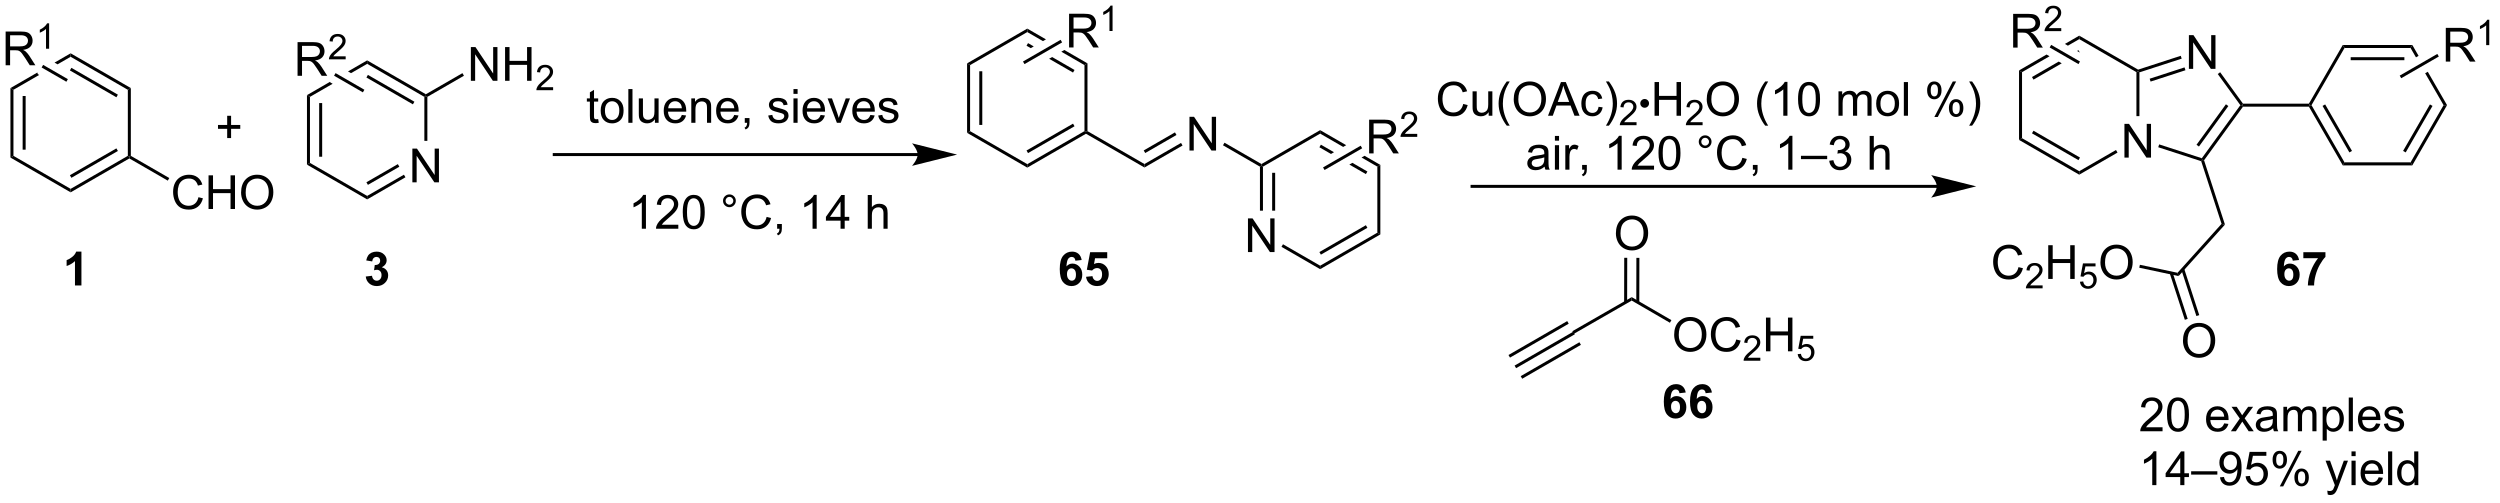 <?xml version="1.0" encoding="UTF-8"?>
<!DOCTYPE svg PUBLIC '-//W3C//DTD SVG 1.0//EN'
          'http://www.w3.org/TR/2001/REC-SVG-20010904/DTD/svg10.dtd'>
<svg stroke-dasharray="none" shape-rendering="auto" xmlns="http://www.w3.org/2000/svg" font-family="'Dialog'" text-rendering="auto" width="582" fill-opacity="1" color-interpolation="auto" color-rendering="auto" preserveAspectRatio="xMidYMid meet" font-size="12px" viewBox="0 0 582 117" fill="black" xmlns:xlink="http://www.w3.org/1999/xlink" stroke="black" image-rendering="auto" stroke-miterlimit="10" stroke-linecap="square" stroke-linejoin="miter" font-style="normal" stroke-width="1" height="117" stroke-dashoffset="0" font-weight="normal" stroke-opacity="1"
><!--Generated by the Batik Graphics2D SVG Generator--><defs id="genericDefs"
  /><g
  ><defs id="defs1"
    ><clipPath clipPathUnits="userSpaceOnUse" id="clipPath1"
      ><path d="M3.095 2.797 L438.885 2.797 L438.885 90.286 L3.095 90.286 L3.095 2.797 Z"
      /></clipPath
      ><clipPath clipPathUnits="userSpaceOnUse" id="clipPath2"
      ><path d="M45.181 70 L45.181 155.057 L468.854 155.057 L468.854 70 Z"
      /></clipPath
    ></defs
    ><g transform="scale(1.333,1.333) translate(-3.095,-2.797) matrix(1.029,0,0,1.029,-43.378,-69.205)"
    ><path d="M302.477 132.46 L302.222 132.018 L312.186 126.265 L312.447 126.704 ZM301.442 130.666 L311.408 124.911 L311.153 124.469 L301.187 130.224 ZM303.513 134.254 L313.478 128.5 L313.223 128.059 L303.258 133.812 Z" stroke="none" clip-path="url(#clipPath2)"
    /></g
    ><g transform="matrix(1.371,0,0,1.371,-61.964,-96.003)"
    ><path d="M312.447 126.704 L312.186 126.265 L322.267 120.475 L322.266 121.064 Z" stroke="none" clip-path="url(#clipPath2)"
    /></g
    ><g transform="matrix(1.371,0,0,1.371,-61.964,-96.003)"
    ><path d="M329.474 126.888 Q329.474 125.461 330.239 124.656 Q331.005 123.849 332.216 123.849 Q333.008 123.849 333.643 124.229 Q334.281 124.607 334.614 125.284 Q334.95 125.961 334.95 126.82 Q334.95 127.693 334.599 128.38 Q334.247 129.068 333.601 129.422 Q332.958 129.776 332.211 129.776 Q331.404 129.776 330.765 129.385 Q330.13 128.992 329.802 128.318 Q329.474 127.641 329.474 126.888 ZM330.255 126.898 Q330.255 127.935 330.81 128.531 Q331.367 129.125 332.208 129.125 Q333.062 129.125 333.614 128.524 Q334.169 127.922 334.169 126.818 Q334.169 126.117 333.932 125.596 Q333.695 125.076 333.239 124.789 Q332.786 124.5 332.219 124.5 Q331.414 124.5 330.833 125.055 Q330.255 125.607 330.255 126.898 ZM340.012 127.669 L340.769 127.859 Q340.532 128.794 339.913 129.286 Q339.293 129.776 338.4 129.776 Q337.473 129.776 336.892 129.399 Q336.314 129.021 336.009 128.307 Q335.707 127.591 335.707 126.771 Q335.707 125.875 336.048 125.211 Q336.392 124.544 337.022 124.198 Q337.652 123.852 338.41 123.852 Q339.269 123.852 339.855 124.289 Q340.441 124.727 340.673 125.521 L339.926 125.695 Q339.728 125.07 339.348 124.787 Q338.97 124.5 338.394 124.5 Q337.736 124.5 337.29 124.818 Q336.848 125.133 336.668 125.667 Q336.488 126.201 336.488 126.766 Q336.488 127.497 336.702 128.042 Q336.915 128.586 337.363 128.857 Q337.814 129.125 338.337 129.125 Q338.973 129.125 339.413 128.758 Q339.855 128.391 340.012 127.669 Z" stroke="none" clip-path="url(#clipPath2)"
    /></g
    ><g transform="matrix(1.371,0,0,1.371,-61.964,-96.003)"
    ><path d="M344.107 130.769 L344.107 131.277 L341.267 131.277 Q341.262 131.086 341.33 130.91 Q341.437 130.621 341.676 130.34 Q341.916 130.058 342.367 129.689 Q343.066 129.115 343.312 128.779 Q343.558 128.443 343.558 128.144 Q343.558 127.832 343.334 127.617 Q343.111 127.4 342.75 127.4 Q342.369 127.4 342.14 127.629 Q341.912 127.857 341.91 128.262 L341.367 128.207 Q341.424 127.599 341.787 127.283 Q342.15 126.965 342.762 126.965 Q343.381 126.965 343.74 127.308 Q344.101 127.65 344.101 128.156 Q344.101 128.414 343.996 128.664 Q343.89 128.912 343.644 129.187 Q343.4 129.463 342.832 129.943 Q342.357 130.342 342.223 130.484 Q342.088 130.627 342 130.769 L344.107 130.769 Z" stroke="none" clip-path="url(#clipPath2)"
    /></g
    ><g transform="matrix(1.371,0,0,1.371,-61.964,-96.003)"
    ><path d="M345.063 129.677 L345.063 123.951 L345.821 123.951 L345.821 126.302 L348.798 126.302 L348.798 123.951 L349.555 123.951 L349.555 129.677 L348.798 129.677 L348.798 126.977 L345.821 126.977 L345.821 129.677 L345.063 129.677 Z" stroke="none" clip-path="url(#clipPath2)"
    /></g
    ><g transform="matrix(1.371,0,0,1.371,-61.964,-96.003)"
    ><path d="M350.45 130.152 L351.003 130.105 Q351.065 130.51 351.288 130.713 Q351.513 130.916 351.829 130.916 Q352.21 130.916 352.474 130.629 Q352.737 130.342 352.737 129.867 Q352.737 129.416 352.483 129.156 Q352.231 128.894 351.821 128.894 Q351.565 128.894 351.36 129.012 Q351.155 129.127 351.038 129.31 L350.544 129.246 L350.96 127.041 L353.095 127.041 L353.095 127.545 L351.382 127.545 L351.149 128.699 Q351.536 128.429 351.962 128.429 Q352.524 128.429 352.911 128.82 Q353.298 129.209 353.298 129.82 Q353.298 130.404 352.958 130.828 Q352.544 131.351 351.829 131.351 Q351.243 131.351 350.872 131.023 Q350.503 130.693 350.45 130.152 Z" stroke="none" clip-path="url(#clipPath2)"
    /></g
    ><g transform="matrix(1.371,0,0,1.371,-61.964,-96.003)"
    ><path d="M322.266 121.064 L322.267 120.475 L329.007 124.387 L328.751 124.828 Z" stroke="none" clip-path="url(#clipPath2)"
    /></g
    ><g transform="matrix(1.371,0,0,1.371,-61.964,-96.003)"
    ><path d="M319.581 109.662 Q319.581 108.235 320.347 107.43 Q321.112 106.623 322.323 106.623 Q323.115 106.623 323.75 107.003 Q324.388 107.381 324.722 108.058 Q325.058 108.735 325.058 109.594 Q325.058 110.467 324.706 111.154 Q324.355 111.842 323.709 112.196 Q323.065 112.55 322.318 112.55 Q321.511 112.55 320.873 112.16 Q320.237 111.766 319.909 111.092 Q319.581 110.415 319.581 109.662 ZM320.362 109.673 Q320.362 110.709 320.917 111.305 Q321.474 111.899 322.315 111.899 Q323.17 111.899 323.722 111.298 Q324.276 110.696 324.276 109.592 Q324.276 108.891 324.039 108.371 Q323.803 107.85 323.347 107.563 Q322.894 107.274 322.326 107.274 Q321.521 107.274 320.94 107.829 Q320.362 108.381 320.362 109.673 Z" stroke="none" clip-path="url(#clipPath2)"
    /></g
    ><g transform="matrix(1.371,0,0,1.371,-61.964,-96.003)"
    ><path d="M323.553 121.369 L323.57 113.809 L323.06 113.808 L323.043 121.368 ZM321.488 121.364 L321.506 113.805 L320.995 113.803 L320.978 121.363 Z" stroke="none" clip-path="url(#clipPath2)"
    /></g
    ><g transform="matrix(1.371,0,0,1.371,-61.964,-96.003)"
    ><path d="M83.772 93.469 L83.772 91.899 L82.212 91.899 L82.212 91.242 L83.772 91.242 L83.772 89.685 L84.436 89.685 L84.436 91.242 L85.994 91.242 L85.994 91.899 L84.436 91.899 L84.436 93.469 L83.772 93.469 Z" stroke="none" clip-path="url(#clipPath2)"
    /></g
    ><g transform="matrix(1.371,0,0,1.371,-61.964,-96.003)"
    ><path d="M46.969 84.978 L47.48 85.272 L47.48 96.487 L46.969 96.781 ZM49.041 86.321 L49.041 95.438 L49.551 95.438 L49.551 86.321 Z" stroke="none" clip-path="url(#clipPath2)"
    /></g
    ><g transform="matrix(1.371,0,0,1.371,-61.964,-96.003)"
    ><path d="M46.969 96.781 L47.48 96.487 L57.191 102.094 L57.191 102.683 Z" stroke="none" clip-path="url(#clipPath2)"
    /></g
    ><g transform="matrix(1.371,0,0,1.371,-61.964,-96.003)"
    ><path d="M57.191 102.683 L57.191 102.094 L66.903 96.487 L67.158 96.634 L67.158 96.928 ZM57.319 100.217 L65.214 95.659 L64.959 95.217 L57.064 99.775 Z" stroke="none" clip-path="url(#clipPath2)"
    /></g
    ><g transform="matrix(1.371,0,0,1.371,-61.964,-96.003)"
    ><path d="M67.413 96.487 L67.158 96.634 L66.903 96.487 L66.903 85.272 L67.413 84.978 Z" stroke="none" clip-path="url(#clipPath2)"
    /></g
    ><g transform="matrix(1.371,0,0,1.371,-61.964,-96.003)"
    ><path d="M67.413 84.978 L66.903 85.272 L57.191 79.665 L57.191 79.076 ZM65.214 86.1 L57.319 81.542 L57.064 81.984 L64.959 86.542 Z" stroke="none" clip-path="url(#clipPath2)"
    /></g
    ><g transform="matrix(1.371,0,0,1.371,-61.964,-96.003)"
    ><path d="M57.191 79.076 L54.458 80.654 L54.458 80.654 L54.968 80.949 L54.968 80.949 L57.191 79.665 L57.191 79.076 ZM51.54 82.339 L46.969 84.978 L47.48 85.272 L51.85 82.749 L51.85 82.749 L51.614 82.613 L51.54 82.339 Z" stroke="none" clip-path="url(#clipPath2)"
    /></g
    ><g transform="matrix(1.371,0,0,1.371,-61.964,-96.003)"
    ><path d="M115.218 100.983 L115.218 95.256 L115.996 95.256 L119.004 99.751 L119.004 95.256 L119.731 95.256 L119.731 100.983 L118.952 100.983 L115.944 96.483 L115.944 100.983 L115.218 100.983 Z" stroke="none" clip-path="url(#clipPath2)"
    /></g
    ><g transform="matrix(1.371,0,0,1.371,-61.964,-96.003)"
    ><path d="M97.32 86.177 L97.83 86.471 L97.83 97.685 L97.32 97.98 ZM99.391 87.52 L99.391 96.637 L99.901 96.637 L99.901 87.52 Z" stroke="none" clip-path="url(#clipPath2)"
    /></g
    ><g transform="matrix(1.371,0,0,1.371,-61.964,-96.003)"
    ><path d="M97.32 97.98 L97.83 97.685 L107.542 103.292 L107.542 103.882 Z" stroke="none" clip-path="url(#clipPath2)"
    /></g
    ><g transform="matrix(1.371,0,0,1.371,-61.964,-96.003)"
    ><path d="M107.542 103.882 L107.542 103.292 L113.786 99.687 L114.041 100.129 ZM107.669 101.416 L113.006 98.335 L112.751 97.893 L107.414 100.974 Z" stroke="none" clip-path="url(#clipPath2)"
    /></g
    ><g transform="matrix(1.371,0,0,1.371,-61.964,-96.003)"
    ><path d="M117.764 93.944 L117.253 93.944 L117.253 86.471 L117.508 86.324 L117.764 86.471 Z" stroke="none" clip-path="url(#clipPath2)"
    /></g
    ><g transform="matrix(1.371,0,0,1.371,-61.964,-96.003)"
    ><path d="M117.508 86.029 L117.508 86.324 L117.253 86.471 L107.542 80.864 L107.542 80.275 ZM115.564 87.299 L107.669 82.741 L107.414 83.183 L115.309 87.741 Z" stroke="none" clip-path="url(#clipPath2)"
    /></g
    ><g transform="matrix(1.371,0,0,1.371,-61.964,-96.003)"
    ><path d="M107.542 80.275 L104.289 82.153 L104.289 82.153 L104.799 82.447 L104.799 82.447 L107.542 80.864 L107.542 80.275 ZM101.243 83.911 L97.32 86.177 L97.83 86.471 L101.681 84.248 L101.681 84.248 L101.27 84.01 L101.243 83.911 Z" stroke="none" clip-path="url(#clipPath2)"
    /></g
    ><g transform="matrix(1.371,0,0,1.371,-61.964,-96.003)"
    ><path d="M78.893 103.51 L79.651 103.7 Q79.414 104.635 78.794 105.127 Q78.175 105.617 77.281 105.617 Q76.354 105.617 75.773 105.239 Q75.195 104.862 74.891 104.148 Q74.589 103.432 74.589 102.612 Q74.589 101.716 74.93 101.052 Q75.273 100.385 75.904 100.039 Q76.534 99.693 77.292 99.693 Q78.151 99.693 78.737 100.13 Q79.323 100.568 79.555 101.362 L78.807 101.536 Q78.609 100.911 78.229 100.627 Q77.852 100.341 77.276 100.341 Q76.617 100.341 76.172 100.659 Q75.729 100.974 75.55 101.508 Q75.37 102.041 75.37 102.607 Q75.37 103.338 75.583 103.883 Q75.797 104.427 76.245 104.698 Q76.695 104.966 77.219 104.966 Q77.854 104.966 78.294 104.599 Q78.737 104.232 78.893 103.51 ZM80.608 105.518 L80.608 99.791 L81.366 99.791 L81.366 102.143 L84.343 102.143 L84.343 99.791 L85.1 99.791 L85.1 105.518 L84.343 105.518 L84.343 102.818 L81.366 102.818 L81.366 105.518 L80.608 105.518 ZM86.133 102.729 Q86.133 101.302 86.898 100.497 Q87.664 99.69 88.875 99.69 Q89.667 99.69 90.302 100.07 Q90.94 100.448 91.273 101.125 Q91.609 101.802 91.609 102.661 Q91.609 103.534 91.258 104.221 Q90.906 104.909 90.26 105.263 Q89.617 105.617 88.87 105.617 Q88.063 105.617 87.425 105.226 Q86.789 104.833 86.461 104.159 Q86.133 103.482 86.133 102.729 ZM86.914 102.739 Q86.914 103.776 87.469 104.372 Q88.026 104.966 88.867 104.966 Q89.722 104.966 90.273 104.364 Q90.828 103.763 90.828 102.659 Q90.828 101.958 90.591 101.437 Q90.354 100.916 89.898 100.63 Q89.445 100.341 88.878 100.341 Q88.073 100.341 87.492 100.896 Q86.914 101.448 86.914 102.739 Z" stroke="none" clip-path="url(#clipPath2)"
    /></g
    ><g transform="matrix(1.371,0,0,1.371,-61.964,-96.003)"
    ><path d="M67.158 96.928 L67.158 96.634 L67.413 96.487 L73.943 100.256 L73.688 100.698 Z" stroke="none" clip-path="url(#clipPath2)"
    /></g
    ><g transform="matrix(1.371,0,0,1.371,-61.964,-96.003)"
    ><path d="M46.153 81.102 L46.153 75.376 L48.692 75.376 Q49.458 75.376 49.856 75.529 Q50.255 75.683 50.492 76.073 Q50.731 76.464 50.731 76.938 Q50.731 77.547 50.335 77.967 Q49.942 78.383 49.117 78.495 Q49.419 78.641 49.575 78.782 Q49.906 79.087 50.203 79.542 L51.2 81.102 L50.247 81.102 L49.489 79.909 Q49.156 79.394 48.94 79.12 Q48.726 78.847 48.557 78.737 Q48.388 78.628 48.21 78.587 Q48.083 78.558 47.788 78.558 L46.911 78.558 L46.911 81.102 L46.153 81.102 ZM46.911 77.902 L48.538 77.902 Q49.059 77.902 49.351 77.795 Q49.645 77.688 49.796 77.451 Q49.95 77.214 49.95 76.938 Q49.95 76.532 49.653 76.271 Q49.359 76.008 48.723 76.008 L46.911 76.008 L46.911 77.902 Z" stroke="none" clip-path="url(#clipPath2)"
    /></g
    ><g transform="matrix(1.371,0,0,1.371,-61.964,-96.003)"
    ><path d="M53.537 78.302 L53.009 78.302 L53.009 74.941 Q52.818 75.122 52.509 75.304 Q52.201 75.486 51.955 75.578 L51.955 75.068 Q52.396 74.859 52.726 74.564 Q53.058 74.267 53.197 73.99 L53.537 73.99 L53.537 78.302 Z" stroke="none" clip-path="url(#clipPath2)"
    /></g
    ><g transform="matrix(1.371,0,0,1.371,-61.964,-96.003)"
    ><path d="M56.719 83.466 L56.464 83.907 L52.265 81.483 L52.52 81.041 Z" stroke="none" clip-path="url(#clipPath2)"
    /></g
    ><g transform="matrix(1.371,0,0,1.371,-61.964,-96.003)"
    ><path d="M125.15 83.74 L125.15 78.013 L125.929 78.013 L128.936 82.508 L128.936 78.013 L129.663 78.013 L129.663 83.74 L128.884 83.74 L125.876 79.24 L125.876 83.74 L125.15 83.74 ZM130.959 83.74 L130.959 78.013 L131.716 78.013 L131.716 80.365 L134.693 80.365 L134.693 78.013 L135.451 78.013 L135.451 83.74 L134.693 83.74 L134.693 81.039 L131.716 81.039 L131.716 83.74 L130.959 83.74 Z" stroke="none" clip-path="url(#clipPath2)"
    /></g
    ><g transform="matrix(1.371,0,0,1.371,-61.964,-96.003)"
    ><path d="M139.117 84.832 L139.117 85.34 L136.277 85.34 Q136.271 85.148 136.339 84.972 Q136.447 84.683 136.685 84.402 Q136.925 84.121 137.377 83.752 Q138.076 83.177 138.322 82.841 Q138.568 82.505 138.568 82.207 Q138.568 81.894 138.343 81.679 Q138.121 81.463 137.759 81.463 Q137.379 81.463 137.15 81.691 Q136.922 81.92 136.919 82.324 L136.377 82.269 Q136.433 81.662 136.797 81.345 Q137.16 81.027 137.771 81.027 Q138.39 81.027 138.75 81.371 Q139.111 81.713 139.111 82.218 Q139.111 82.476 139.006 82.726 Q138.9 82.974 138.654 83.25 Q138.41 83.525 137.841 84.005 Q137.367 84.404 137.232 84.546 Q137.097 84.689 137.009 84.832 L139.117 84.832 Z" stroke="none" clip-path="url(#clipPath2)"
    /></g
    ><g transform="matrix(1.371,0,0,1.371,-61.964,-96.003)"
    ><path d="M117.764 86.471 L117.508 86.324 L117.508 86.029 L123.719 82.444 L123.974 82.886 Z" stroke="none" clip-path="url(#clipPath2)"
    /></g
    ><g transform="matrix(1.371,0,0,1.371,-61.964,-96.003)"
    ><path d="M95.722 82.9 L95.722 77.174 L98.261 77.174 Q99.027 77.174 99.425 77.328 Q99.824 77.481 100.061 77.872 Q100.3 78.262 100.3 78.736 Q100.3 79.346 99.905 79.765 Q99.511 80.182 98.686 80.294 Q98.988 80.439 99.144 80.58 Q99.475 80.885 99.772 81.341 L100.769 82.9 L99.816 82.9 L99.058 81.708 Q98.725 81.192 98.509 80.919 Q98.295 80.645 98.126 80.536 Q97.957 80.426 97.78 80.385 Q97.652 80.356 97.358 80.356 L96.48 80.356 L96.48 82.9 L95.722 82.9 ZM96.48 79.7 L98.108 79.7 Q98.629 79.7 98.92 79.593 Q99.215 79.486 99.365 79.249 Q99.519 79.012 99.519 78.736 Q99.519 78.33 99.222 78.07 Q98.928 77.807 98.293 77.807 L96.48 77.807 L96.48 79.7 Z" stroke="none" clip-path="url(#clipPath2)"
    /></g
    ><g transform="matrix(1.371,0,0,1.371,-61.964,-96.003)"
    ><path d="M103.891 79.593 L103.891 80.1 L101.051 80.1 Q101.045 79.909 101.114 79.733 Q101.221 79.444 101.459 79.163 Q101.7 78.882 102.151 78.513 Q102.85 77.938 103.096 77.602 Q103.342 77.266 103.342 76.968 Q103.342 76.655 103.117 76.44 Q102.895 76.223 102.534 76.223 Q102.153 76.223 101.924 76.452 Q101.696 76.68 101.694 77.085 L101.151 77.03 Q101.207 76.423 101.571 76.106 Q101.934 75.788 102.545 75.788 Q103.164 75.788 103.524 76.132 Q103.885 76.473 103.885 76.979 Q103.885 77.237 103.78 77.487 Q103.674 77.735 103.428 78.011 Q103.184 78.286 102.615 78.766 Q102.141 79.165 102.006 79.307 Q101.871 79.45 101.784 79.593 L103.891 79.593 Z" stroke="none" clip-path="url(#clipPath2)"
    /></g
    ><g transform="matrix(1.371,0,0,1.371,-61.964,-96.003)"
    ><path d="M107.07 85.264 L106.815 85.706 L101.921 82.881 L102.177 82.439 Z" stroke="none" clip-path="url(#clipPath2)"
    /></g
    ><g transform="matrix(1.371,0,0,1.371,-61.964,-96.003)"
    ><path d="M201.016 96.019 L139.31 96.019 L139.055 96.019 L139.055 96.529 L139.31 96.529 L201.016 96.529 L201.272 96.529 L201.272 96.019 L201.016 96.019 ZM207.716 96.274 L200.062 94.361 C200.062 94.361 201.016 95.437 201.016 96.274 C201.016 97.112 200.062 98.187 200.062 98.187 Z" stroke="none" clip-path="url(#clipPath2)"
    /></g
    ><g transform="matrix(1.371,0,0,1.371,-61.964,-96.003)"
    ><path d="M146.768 90.249 L146.869 90.872 Q146.572 90.934 146.338 90.934 Q145.955 90.934 145.744 90.814 Q145.533 90.692 145.447 90.494 Q145.361 90.296 145.361 89.663 L145.361 87.278 L144.846 87.278 L144.846 86.731 L145.361 86.731 L145.361 85.702 L146.062 85.28 L146.062 86.731 L146.768 86.731 L146.768 87.278 L146.062 87.278 L146.062 89.702 Q146.062 90.004 146.098 90.09 Q146.135 90.176 146.218 90.228 Q146.304 90.278 146.46 90.278 Q146.577 90.278 146.768 90.249 ZM147.193 88.804 Q147.193 87.653 147.834 87.098 Q148.37 86.637 149.139 86.637 Q149.995 86.637 150.537 87.197 Q151.081 87.757 151.081 88.747 Q151.081 89.546 150.839 90.007 Q150.6 90.465 150.141 90.721 Q149.683 90.973 149.139 90.973 Q148.269 90.973 147.73 90.416 Q147.193 89.856 147.193 88.804 ZM147.917 88.804 Q147.917 89.601 148.264 89.999 Q148.613 90.395 149.139 90.395 Q149.662 90.395 150.008 89.997 Q150.357 89.598 150.357 88.78 Q150.357 88.012 150.008 87.616 Q149.66 87.218 149.139 87.218 Q148.613 87.218 148.264 87.614 Q147.917 88.007 147.917 88.804 ZM151.89 90.879 L151.89 85.153 L152.593 85.153 L152.593 90.879 L151.89 90.879 ZM156.402 90.879 L156.402 90.27 Q155.917 90.973 155.084 90.973 Q154.717 90.973 154.399 90.832 Q154.081 90.692 153.925 90.478 Q153.772 90.265 153.709 89.957 Q153.667 89.749 153.667 89.301 L153.667 86.731 L154.37 86.731 L154.37 89.03 Q154.37 89.582 154.412 89.773 Q154.48 90.051 154.693 90.21 Q154.91 90.366 155.225 90.366 Q155.542 90.366 155.818 90.205 Q156.097 90.043 156.212 89.765 Q156.326 89.484 156.326 88.952 L156.326 86.731 L157.029 86.731 L157.029 90.879 L156.402 90.879 ZM160.971 89.543 L161.697 89.632 Q161.525 90.27 161.059 90.622 Q160.596 90.973 159.874 90.973 Q158.963 90.973 158.429 90.413 Q157.898 89.851 157.898 88.84 Q157.898 87.793 158.437 87.215 Q158.976 86.637 159.835 86.637 Q160.666 86.637 161.192 87.205 Q161.721 87.77 161.721 88.796 Q161.721 88.859 161.718 88.984 L158.624 88.984 Q158.663 89.668 159.01 90.033 Q159.359 90.395 159.877 90.395 Q160.265 90.395 160.538 90.192 Q160.812 89.989 160.971 89.543 ZM158.663 88.405 L160.978 88.405 Q160.932 87.882 160.713 87.622 Q160.377 87.215 159.843 87.215 Q159.359 87.215 159.028 87.541 Q158.697 87.864 158.663 88.405 ZM162.581 90.879 L162.581 86.731 L163.214 86.731 L163.214 87.32 Q163.67 86.637 164.535 86.637 Q164.91 86.637 165.222 86.773 Q165.537 86.905 165.693 87.124 Q165.85 87.343 165.912 87.645 Q165.951 87.84 165.951 88.327 L165.951 90.879 L165.248 90.879 L165.248 88.356 Q165.248 87.926 165.165 87.713 Q165.084 87.499 164.876 87.374 Q164.667 87.247 164.386 87.247 Q163.936 87.247 163.61 87.533 Q163.285 87.817 163.285 88.614 L163.285 90.879 L162.581 90.879 ZM169.869 89.543 L170.596 89.632 Q170.424 90.27 169.958 90.622 Q169.494 90.973 168.773 90.973 Q167.861 90.973 167.327 90.413 Q166.796 89.851 166.796 88.84 Q166.796 87.793 167.335 87.215 Q167.874 86.637 168.734 86.637 Q169.565 86.637 170.09 87.205 Q170.619 87.77 170.619 88.796 Q170.619 88.859 170.617 88.984 L167.523 88.984 Q167.562 89.668 167.908 90.033 Q168.257 90.395 168.775 90.395 Q169.163 90.395 169.437 90.192 Q169.71 89.989 169.869 89.543 ZM167.562 88.405 L169.877 88.405 Q169.83 87.882 169.611 87.622 Q169.275 87.215 168.742 87.215 Q168.257 87.215 167.927 87.541 Q167.596 87.864 167.562 88.405 ZM171.662 90.879 L171.662 90.077 L172.464 90.077 L172.464 90.879 Q172.464 91.322 172.308 91.593 Q172.152 91.864 171.811 92.012 L171.615 91.713 Q171.839 91.614 171.943 91.424 Q172.05 91.236 172.061 90.879 L171.662 90.879 ZM175.644 89.64 L176.339 89.53 Q176.397 89.95 176.665 90.174 Q176.933 90.395 177.412 90.395 Q177.897 90.395 178.131 90.197 Q178.365 89.999 178.365 89.734 Q178.365 89.497 178.16 89.359 Q178.014 89.265 177.441 89.122 Q176.667 88.926 176.368 88.783 Q176.068 88.64 175.915 88.39 Q175.761 88.137 175.761 87.832 Q175.761 87.554 175.886 87.32 Q176.014 87.082 176.232 86.926 Q176.397 86.804 176.68 86.721 Q176.964 86.637 177.287 86.637 Q177.777 86.637 178.144 86.778 Q178.514 86.918 178.688 87.158 Q178.865 87.398 178.933 87.801 L178.245 87.895 Q178.199 87.575 177.972 87.395 Q177.748 87.215 177.339 87.215 Q176.855 87.215 176.647 87.377 Q176.441 87.536 176.441 87.749 Q176.441 87.887 176.527 87.997 Q176.613 88.109 176.795 88.184 Q176.902 88.223 177.417 88.364 Q178.162 88.562 178.456 88.689 Q178.753 88.817 178.92 89.059 Q179.089 89.301 179.089 89.661 Q179.089 90.012 178.883 90.322 Q178.678 90.632 178.29 90.804 Q177.904 90.973 177.417 90.973 Q176.607 90.973 176.183 90.637 Q175.761 90.301 175.644 89.64 ZM179.928 85.96 L179.928 85.153 L180.631 85.153 L180.631 85.96 L179.928 85.96 ZM179.928 90.879 L179.928 86.731 L180.631 86.731 L180.631 90.879 L179.928 90.879 ZM184.541 89.543 L185.268 89.632 Q185.096 90.27 184.63 90.622 Q184.166 90.973 183.445 90.973 Q182.533 90.973 181.999 90.413 Q181.468 89.851 181.468 88.84 Q181.468 87.793 182.007 87.215 Q182.546 86.637 183.406 86.637 Q184.236 86.637 184.762 87.205 Q185.291 87.77 185.291 88.796 Q185.291 88.859 185.288 88.984 L182.195 88.984 Q182.234 89.668 182.58 90.033 Q182.929 90.395 183.447 90.395 Q183.835 90.395 184.109 90.192 Q184.382 89.989 184.541 89.543 ZM182.234 88.405 L184.549 88.405 Q184.502 87.882 184.283 87.622 Q183.947 87.215 183.413 87.215 Q182.929 87.215 182.598 87.541 Q182.268 87.864 182.234 88.405 ZM187.303 90.879 L185.725 86.731 L186.467 86.731 L187.357 89.215 Q187.503 89.616 187.623 90.051 Q187.717 89.723 187.886 89.262 L188.808 86.731 L189.529 86.731 L187.959 90.879 L187.303 90.879 ZM192.99 89.543 L193.717 89.632 Q193.545 90.27 193.079 90.622 Q192.615 90.973 191.894 90.973 Q190.982 90.973 190.449 90.413 Q189.917 89.851 189.917 88.84 Q189.917 87.793 190.456 87.215 Q190.995 86.637 191.855 86.637 Q192.686 86.637 193.212 87.205 Q193.74 87.77 193.74 88.796 Q193.74 88.859 193.738 88.984 L190.644 88.984 Q190.683 89.668 191.029 90.033 Q191.378 90.395 191.897 90.395 Q192.285 90.395 192.558 90.192 Q192.831 89.989 192.99 89.543 ZM190.683 88.405 L192.998 88.405 Q192.951 87.882 192.732 87.622 Q192.397 87.215 191.863 87.215 Q191.378 87.215 191.048 87.541 Q190.717 87.864 190.683 88.405 ZM194.32 89.64 L195.015 89.53 Q195.072 89.95 195.34 90.174 Q195.609 90.395 196.088 90.395 Q196.572 90.395 196.807 90.197 Q197.041 89.999 197.041 89.734 Q197.041 89.497 196.835 89.359 Q196.69 89.265 196.117 89.122 Q195.343 88.926 195.044 88.783 Q194.744 88.64 194.59 88.39 Q194.437 88.137 194.437 87.832 Q194.437 87.554 194.562 87.32 Q194.69 87.082 194.908 86.926 Q195.072 86.804 195.356 86.721 Q195.64 86.637 195.963 86.637 Q196.452 86.637 196.82 86.778 Q197.19 86.918 197.364 87.158 Q197.541 87.398 197.609 87.801 L196.921 87.895 Q196.874 87.575 196.648 87.395 Q196.424 87.215 196.015 87.215 Q195.531 87.215 195.322 87.377 Q195.117 87.536 195.117 87.749 Q195.117 87.887 195.202 87.997 Q195.288 88.109 195.471 88.184 Q195.577 88.223 196.093 88.364 Q196.838 88.562 197.132 88.689 Q197.429 88.817 197.596 89.059 Q197.765 89.301 197.765 89.661 Q197.765 90.012 197.559 90.322 Q197.353 90.632 196.965 90.804 Q196.58 90.973 196.093 90.973 Q195.283 90.973 194.859 90.637 Q194.437 90.301 194.32 89.64 Z" stroke="none" clip-path="url(#clipPath2)"
    /></g
    ><g transform="matrix(1.371,0,0,1.371,-61.964,-96.003)"
    ><path d="M154.88 108.862 L154.177 108.862 L154.177 104.38 Q153.921 104.622 153.51 104.864 Q153.099 105.106 152.77 105.229 L152.77 104.549 Q153.359 104.271 153.799 103.877 Q154.242 103.481 154.427 103.112 L154.88 103.112 L154.88 108.862 ZM160.376 108.185 L160.376 108.862 L156.589 108.862 Q156.582 108.606 156.673 108.372 Q156.816 107.987 157.134 107.612 Q157.454 107.237 158.055 106.745 Q158.988 105.979 159.316 105.531 Q159.644 105.083 159.644 104.685 Q159.644 104.268 159.345 103.981 Q159.048 103.692 158.566 103.692 Q158.058 103.692 157.754 103.997 Q157.449 104.302 157.446 104.841 L156.722 104.768 Q156.798 103.958 157.282 103.536 Q157.767 103.112 158.582 103.112 Q159.407 103.112 159.886 103.57 Q160.368 104.026 160.368 104.7 Q160.368 105.044 160.227 105.377 Q160.087 105.708 159.759 106.075 Q159.433 106.442 158.675 107.083 Q158.042 107.614 157.863 107.804 Q157.683 107.995 157.566 108.185 L160.376 108.185 ZM161.13 106.036 Q161.13 105.021 161.338 104.403 Q161.546 103.784 161.958 103.448 Q162.372 103.112 162.997 103.112 Q163.458 103.112 163.804 103.297 Q164.153 103.481 164.38 103.833 Q164.606 104.182 164.734 104.685 Q164.864 105.185 164.864 106.036 Q164.864 107.044 164.656 107.664 Q164.45 108.284 164.036 108.622 Q163.625 108.961 162.997 108.961 Q162.169 108.961 161.695 108.364 Q161.13 107.651 161.13 106.036 ZM161.851 106.036 Q161.851 107.448 162.182 107.914 Q162.513 108.38 162.997 108.38 Q163.481 108.38 163.809 107.911 Q164.14 107.442 164.14 106.036 Q164.14 104.622 163.809 104.159 Q163.481 103.692 162.989 103.692 Q162.505 103.692 162.216 104.104 Q161.851 104.627 161.851 106.036 ZM167.968 104.12 Q167.968 103.669 168.286 103.354 Q168.606 103.036 169.052 103.036 Q169.505 103.036 169.82 103.354 Q170.138 103.669 170.138 104.12 Q170.138 104.567 169.817 104.888 Q169.5 105.206 169.052 105.206 Q168.606 105.206 168.286 104.89 Q167.968 104.573 167.968 104.12 ZM168.395 104.12 Q168.395 104.393 168.588 104.586 Q168.781 104.778 169.054 104.778 Q169.325 104.778 169.518 104.586 Q169.71 104.393 169.71 104.12 Q169.71 103.846 169.518 103.653 Q169.325 103.458 169.054 103.458 Q168.781 103.458 168.588 103.653 Q168.395 103.846 168.395 104.12 ZM175.371 106.854 L176.129 107.044 Q175.892 107.979 175.272 108.471 Q174.652 108.961 173.759 108.961 Q172.832 108.961 172.251 108.583 Q171.673 108.206 171.368 107.492 Q171.066 106.776 171.066 105.956 Q171.066 105.06 171.407 104.396 Q171.751 103.729 172.381 103.382 Q173.011 103.036 173.769 103.036 Q174.629 103.036 175.214 103.474 Q175.8 103.911 176.032 104.706 L175.285 104.88 Q175.087 104.255 174.707 103.971 Q174.329 103.685 173.754 103.685 Q173.095 103.685 172.649 104.002 Q172.207 104.317 172.027 104.851 Q171.847 105.385 171.847 105.95 Q171.847 106.682 172.061 107.226 Q172.274 107.771 172.722 108.041 Q173.173 108.31 173.696 108.31 Q174.332 108.31 174.772 107.942 Q175.214 107.575 175.371 106.854 ZM177.156 108.862 L177.156 108.06 L177.958 108.06 L177.958 108.862 Q177.958 109.304 177.802 109.575 Q177.645 109.846 177.304 109.995 L177.109 109.695 Q177.333 109.596 177.437 109.406 Q177.544 109.219 177.554 108.862 L177.156 108.862 ZM183.872 108.862 L183.169 108.862 L183.169 104.38 Q182.914 104.622 182.502 104.864 Q182.091 105.106 181.763 105.229 L181.763 104.549 Q182.351 104.271 182.791 103.877 Q183.234 103.481 183.419 103.112 L183.872 103.112 L183.872 108.862 ZM187.925 108.862 L187.925 107.489 L185.441 107.489 L185.441 106.846 L188.055 103.135 L188.629 103.135 L188.629 106.846 L189.402 106.846 L189.402 107.489 L188.629 107.489 L188.629 108.862 L187.925 108.862 ZM187.925 106.846 L187.925 104.263 L186.134 106.846 L187.925 106.846 ZM192.54 108.862 L192.54 103.135 L193.243 103.135 L193.243 105.19 Q193.735 104.62 194.485 104.62 Q194.946 104.62 195.285 104.802 Q195.626 104.981 195.772 105.302 Q195.917 105.622 195.917 106.231 L195.917 108.862 L195.214 108.862 L195.214 106.231 Q195.214 105.706 194.985 105.466 Q194.759 105.224 194.339 105.224 Q194.027 105.224 193.751 105.388 Q193.477 105.549 193.36 105.828 Q193.243 106.104 193.243 106.591 L193.243 108.862 L192.54 108.862 Z" stroke="none" clip-path="url(#clipPath2)"
    /></g
    ><g transform="matrix(1.371,0,0,1.371,-61.964,-96.003)"
    ><path d="M209.409 80.782 L209.92 81.076 L209.92 92.291 L209.409 92.585 ZM211.481 82.125 L211.481 91.242 L211.991 91.242 L211.991 82.125 Z" stroke="none" clip-path="url(#clipPath2)"
    /></g
    ><g transform="matrix(1.371,0,0,1.371,-61.964,-96.003)"
    ><path d="M209.409 92.585 L209.92 92.291 L219.631 97.898 L219.631 98.487 Z" stroke="none" clip-path="url(#clipPath2)"
    /></g
    ><g transform="matrix(1.371,0,0,1.371,-61.964,-96.003)"
    ><path d="M219.631 98.487 L219.631 97.898 L229.343 92.291 L229.598 92.438 L229.598 92.733 ZM219.759 96.021 L227.654 91.463 L227.399 91.021 L219.504 95.579 Z" stroke="none" clip-path="url(#clipPath2)"
    /></g
    ><g transform="matrix(1.371,0,0,1.371,-61.964,-96.003)"
    ><path d="M229.853 92.291 L229.598 92.438 L229.343 92.291 L229.343 81.076 L229.853 80.782 Z" stroke="none" clip-path="url(#clipPath2)"
    /></g
    ><g transform="matrix(1.371,0,0,1.371,-61.964,-96.003)"
    ><path d="M219.631 74.88 L219.631 75.469 L222.293 77.006 L222.803 76.712 L222.803 76.712 L219.631 74.88 ZM219.759 77.346 L219.504 77.788 L220.222 78.202 L220.732 77.908 L220.732 77.908 L219.759 77.346 ZM225.922 78.512 L225.411 78.806 L225.411 78.806 L229.343 81.076 L229.853 80.782 L225.922 78.512 ZM223.85 79.708 L223.34 80.002 L223.34 80.002 L227.399 82.346 L227.654 81.904 L223.85 79.708 Z" stroke="none" clip-path="url(#clipPath2)"
    /></g
    ><g transform="matrix(1.371,0,0,1.371,-61.964,-96.003)"
    ><path d="M219.631 74.88 L219.631 75.469 L209.92 81.076 L209.409 80.782 Z" stroke="none" clip-path="url(#clipPath2)"
    /></g
    ><g transform="matrix(1.371,0,0,1.371,-61.964,-96.003)"
    ><path d="M229.598 92.733 L229.598 92.438 L229.853 92.291 L239.53 97.878 L239.53 98.467 Z" stroke="none" clip-path="url(#clipPath2)"
    /></g
    ><g transform="matrix(1.371,0,0,1.371,-61.964,-96.003)"
    ><path d="M247.172 95.588 L247.172 89.861 L247.95 89.861 L250.958 94.356 L250.958 89.861 L251.685 89.861 L251.685 95.588 L250.906 95.588 L247.898 91.088 L247.898 95.588 L247.172 95.588 Z" stroke="none" clip-path="url(#clipPath2)"
    /></g
    ><g transform="matrix(1.371,0,0,1.371,-61.964,-96.003)"
    ><path d="M239.53 98.467 L239.53 97.878 L245.74 94.292 L245.995 94.734 ZM239.658 96.009 L244.963 92.946 L244.708 92.504 L239.403 95.568 Z" stroke="none" clip-path="url(#clipPath2)"
    /></g
    ><g transform="matrix(1.371,0,0,1.371,-61.964,-96.003)"
    ><path d="M252.864 94.696 L253.119 94.254 L259.395 97.878 L259.395 98.172 L259.139 98.32 Z" stroke="none" clip-path="url(#clipPath2)"
    /></g
    ><g transform="matrix(1.371,0,0,1.371,-61.964,-96.003)"
    ><path d="M257.104 112.831 L257.104 107.104 L257.883 107.104 L260.89 111.599 L260.89 107.104 L261.617 107.104 L261.617 112.831 L260.838 112.831 L257.83 108.331 L257.83 112.831 L257.104 112.831 Z" stroke="none" clip-path="url(#clipPath2)"
    /></g
    ><g transform="matrix(1.371,0,0,1.371,-61.964,-96.003)"
    ><path d="M259.139 98.32 L259.395 98.172 L259.65 98.32 L259.65 105.793 L259.139 105.793 ZM261.211 99.368 L261.211 105.793 L261.721 105.793 L261.721 99.368 Z" stroke="none" clip-path="url(#clipPath2)"
    /></g
    ><g transform="matrix(1.371,0,0,1.371,-61.964,-96.003)"
    ><path d="M262.796 111.939 L263.051 111.497 L269.361 115.141 L269.361 115.73 Z" stroke="none" clip-path="url(#clipPath2)"
    /></g
    ><g transform="matrix(1.371,0,0,1.371,-61.964,-96.003)"
    ><path d="M269.361 115.73 L269.361 115.141 L279.073 109.534 L279.583 109.828 ZM269.489 113.264 L277.384 108.706 L277.129 108.264 L269.234 112.822 Z" stroke="none" clip-path="url(#clipPath2)"
    /></g
    ><g transform="matrix(1.371,0,0,1.371,-61.964,-96.003)"
    ><path d="M279.583 109.828 L279.073 109.534 L279.073 98.32 L279.583 98.025 Z" stroke="none" clip-path="url(#clipPath2)"
    /></g
    ><g transform="matrix(1.371,0,0,1.371,-61.964,-96.003)"
    ><path d="M269.361 92.123 L269.361 92.713 L273.273 94.971 L273.273 94.971 L273.784 94.677 L269.361 92.123 ZM269.489 94.589 L269.234 95.031 L271.202 96.167 L271.712 95.873 L269.489 94.589 ZM276.902 96.477 L276.392 96.771 L279.073 98.32 L279.583 98.025 L276.902 96.477 ZM274.83 97.673 L274.32 97.967 L277.129 99.589 L277.384 99.147 L274.83 97.673 Z" stroke="none" clip-path="url(#clipPath2)"
    /></g
    ><g transform="matrix(1.371,0,0,1.371,-61.964,-96.003)"
    ><path d="M269.361 92.123 L269.361 92.713 L259.65 98.32 L259.395 98.172 L259.395 97.878 Z" stroke="none" clip-path="url(#clipPath2)"
    /></g
    ><g transform="matrix(1.371,0,0,1.371,-61.964,-96.003)"
    ><path d="M277.679 96.067 L277.679 90.341 L280.218 90.341 Q280.983 90.341 281.382 90.495 Q281.78 90.648 282.017 91.039 Q282.257 91.429 282.257 91.903 Q282.257 92.513 281.861 92.932 Q281.468 93.349 280.642 93.461 Q280.944 93.606 281.101 93.747 Q281.431 94.052 281.728 94.507 L282.726 96.067 L281.772 96.067 L281.015 94.875 Q280.681 94.359 280.465 94.086 Q280.252 93.812 280.082 93.703 Q279.913 93.593 279.736 93.552 Q279.608 93.523 279.314 93.523 L278.437 93.523 L278.437 96.067 L277.679 96.067 ZM278.437 92.867 L280.064 92.867 Q280.585 92.867 280.877 92.76 Q281.171 92.653 281.322 92.416 Q281.476 92.179 281.476 91.903 Q281.476 91.497 281.179 91.237 Q280.884 90.974 280.249 90.974 L278.437 90.974 L278.437 92.867 Z" stroke="none" clip-path="url(#clipPath2)"
    /></g
    ><g transform="matrix(1.371,0,0,1.371,-61.964,-96.003)"
    ><path d="M285.847 92.76 L285.847 93.267 L283.007 93.267 Q283.002 93.076 283.07 92.9 Q283.177 92.611 283.416 92.33 Q283.656 92.049 284.107 91.68 Q284.806 91.105 285.052 90.769 Q285.298 90.433 285.298 90.135 Q285.298 89.822 285.074 89.607 Q284.851 89.39 284.49 89.39 Q284.109 89.39 283.88 89.619 Q283.652 89.847 283.65 90.252 L283.107 90.197 Q283.164 89.59 283.527 89.273 Q283.89 88.955 284.502 88.955 Q285.121 88.955 285.48 89.299 Q285.841 89.64 285.841 90.146 Q285.841 90.404 285.736 90.654 Q285.63 90.902 285.384 91.178 Q285.14 91.453 284.572 91.933 Q284.097 92.332 283.962 92.474 Q283.828 92.617 283.74 92.76 L285.847 92.76 Z" stroke="none" clip-path="url(#clipPath2)"
    /></g
    ><g transform="matrix(1.371,0,0,1.371,-61.964,-96.003)"
    ><path d="M270.109 98.893 L269.854 98.451 L276.242 94.763 L276.497 95.205 Z" stroke="none" clip-path="url(#clipPath2)"
    /></g
    ><g transform="matrix(1.371,0,0,1.371,-61.964,-96.003)"
    ><path d="M226.729 78.085 L226.729 72.359 L229.268 72.359 Q230.034 72.359 230.432 72.512 Q230.83 72.666 231.067 73.056 Q231.307 73.447 231.307 73.921 Q231.307 74.53 230.911 74.95 Q230.518 75.366 229.692 75.478 Q229.994 75.624 230.151 75.765 Q230.481 76.07 230.778 76.525 L231.776 78.085 L230.823 78.085 L230.065 76.892 Q229.731 76.377 229.515 76.103 Q229.302 75.83 229.132 75.721 Q228.963 75.611 228.786 75.57 Q228.659 75.541 228.364 75.541 L227.487 75.541 L227.487 78.085 L226.729 78.085 ZM227.487 74.885 L229.114 74.885 Q229.635 74.885 229.927 74.778 Q230.221 74.671 230.372 74.434 Q230.526 74.197 230.526 73.921 Q230.526 73.515 230.229 73.254 Q229.935 72.991 229.299 72.991 L227.487 72.991 L227.487 74.885 Z" stroke="none" clip-path="url(#clipPath2)"
    /></g
    ><g transform="matrix(1.371,0,0,1.371,-61.964,-96.003)"
    ><path d="M234.112 75.285 L233.585 75.285 L233.585 71.924 Q233.394 72.105 233.085 72.287 Q232.776 72.469 232.53 72.561 L232.53 72.051 Q232.972 71.842 233.302 71.547 Q233.634 71.25 233.773 70.973 L234.112 70.973 L234.112 75.285 Z" stroke="none" clip-path="url(#clipPath2)"
    /></g
    ><g transform="matrix(1.371,0,0,1.371,-61.964,-96.003)"
    ><path d="M219.159 80.91 L218.904 80.469 L225.292 76.781 L225.547 77.222 Z" stroke="none" clip-path="url(#clipPath2)"
    /></g
    ><g transform="matrix(1.371,0,0,1.371,-61.964,-96.003)"
    ><path d="M374.067 101.414 L295.157 101.414 L294.902 101.414 L294.902 101.924 L295.157 101.924 L374.067 101.924 L374.322 101.924 L374.322 101.414 L374.067 101.414 ZM380.766 101.669 L373.113 99.755 C373.113 99.755 374.067 100.831 374.067 101.669 C374.067 102.506 373.113 103.582 373.113 103.582 Z" stroke="none" clip-path="url(#clipPath2)"
    /></g
    ><g transform="matrix(1.371,0,0,1.371,-61.964,-96.003)"
    ><path d="M293.655 87.673 L294.413 87.863 Q294.176 88.798 293.557 89.29 Q292.937 89.78 292.043 89.78 Q291.116 89.78 290.536 89.402 Q289.957 89.024 289.653 88.311 Q289.351 87.595 289.351 86.774 Q289.351 85.879 289.692 85.215 Q290.036 84.548 290.666 84.201 Q291.296 83.855 292.054 83.855 Q292.913 83.855 293.499 84.293 Q294.085 84.73 294.317 85.524 L293.57 85.699 Q293.372 85.074 292.991 84.79 Q292.614 84.504 292.038 84.504 Q291.379 84.504 290.934 84.821 Q290.491 85.136 290.312 85.67 Q290.132 86.204 290.132 86.769 Q290.132 87.501 290.346 88.045 Q290.559 88.59 291.007 88.86 Q291.457 89.129 291.981 89.129 Q292.616 89.129 293.057 88.761 Q293.499 88.394 293.655 87.673 ZM297.977 89.681 L297.977 89.071 Q297.493 89.774 296.659 89.774 Q296.292 89.774 295.974 89.634 Q295.657 89.493 295.5 89.28 Q295.347 89.066 295.284 88.759 Q295.243 88.55 295.243 88.103 L295.243 85.532 L295.946 85.532 L295.946 87.832 Q295.946 88.384 295.988 88.574 Q296.055 88.853 296.269 89.011 Q296.485 89.168 296.8 89.168 Q297.118 89.168 297.394 89.006 Q297.672 88.845 297.787 88.566 Q297.901 88.285 297.901 87.754 L297.901 85.532 L298.605 85.532 L298.605 89.681 L297.977 89.681 ZM301.051 91.365 Q300.468 90.631 300.064 89.647 Q299.663 88.66 299.663 87.605 Q299.663 86.675 299.965 85.824 Q300.317 84.837 301.051 83.855 L301.554 83.855 Q301.082 84.668 300.929 85.016 Q300.692 85.556 300.554 86.141 Q300.387 86.871 300.387 87.61 Q300.387 89.488 301.554 91.365 L301.051 91.365 ZM302.231 86.891 Q302.231 85.465 302.997 84.66 Q303.762 83.853 304.973 83.853 Q305.765 83.853 306.4 84.233 Q307.038 84.61 307.372 85.287 Q307.707 85.965 307.707 86.824 Q307.707 87.696 307.356 88.384 Q307.004 89.071 306.359 89.425 Q305.715 89.78 304.968 89.78 Q304.161 89.78 303.523 89.389 Q302.887 88.996 302.559 88.321 Q302.231 87.644 302.231 86.891 ZM303.012 86.902 Q303.012 87.938 303.567 88.535 Q304.124 89.129 304.965 89.129 Q305.82 89.129 306.372 88.527 Q306.926 87.925 306.926 86.821 Q306.926 86.121 306.689 85.6 Q306.452 85.079 305.997 84.793 Q305.543 84.504 304.976 84.504 Q304.171 84.504 303.59 85.058 Q303.012 85.61 303.012 86.902 ZM308.053 89.681 L310.253 83.954 L311.071 83.954 L313.415 89.681 L312.55 89.681 L311.883 87.946 L309.488 87.946 L308.86 89.681 L308.053 89.681 ZM309.706 87.329 L311.649 87.329 L311.05 85.743 Q310.776 85.019 310.644 84.556 Q310.534 85.105 310.336 85.649 L309.706 87.329 ZM316.636 88.16 L317.329 88.251 Q317.214 88.965 316.748 89.371 Q316.282 89.774 315.602 89.774 Q314.75 89.774 314.232 89.217 Q313.714 88.66 313.714 87.621 Q313.714 86.949 313.935 86.446 Q314.159 85.941 314.615 85.691 Q315.071 85.438 315.605 85.438 Q316.282 85.438 316.711 85.78 Q317.141 86.121 317.261 86.751 L316.579 86.855 Q316.48 86.438 316.232 86.228 Q315.985 86.016 315.633 86.016 Q315.102 86.016 314.769 86.397 Q314.438 86.777 314.438 87.603 Q314.438 88.438 314.758 88.819 Q315.079 89.196 315.594 89.196 Q316.008 89.196 316.284 88.944 Q316.563 88.688 316.636 88.16 ZM318.391 91.365 L317.886 91.365 Q319.055 89.488 319.055 87.61 Q319.055 86.876 318.886 86.152 Q318.753 85.566 318.516 85.027 Q318.363 84.675 317.886 83.855 L318.391 83.855 Q319.125 84.837 319.477 85.824 Q319.776 86.675 319.776 87.605 Q319.776 88.66 319.373 89.647 Q318.969 90.631 318.391 91.365 Z" stroke="none" clip-path="url(#clipPath2)"
    /></g
    ><g transform="matrix(1.371,0,0,1.371,-61.964,-96.003)"
    ><path d="M323.087 90.773 L323.087 91.281 L320.247 91.281 Q320.241 91.089 320.31 90.913 Q320.417 90.624 320.656 90.343 Q320.896 90.062 321.347 89.693 Q322.046 89.118 322.292 88.783 Q322.538 88.447 322.538 88.148 Q322.538 87.835 322.314 87.62 Q322.091 87.404 321.73 87.404 Q321.349 87.404 321.12 87.632 Q320.892 87.861 320.89 88.265 L320.347 88.21 Q320.404 87.603 320.767 87.287 Q321.13 86.968 321.741 86.968 Q322.361 86.968 322.72 87.312 Q323.081 87.654 323.081 88.159 Q323.081 88.417 322.976 88.667 Q322.87 88.915 322.624 89.191 Q322.38 89.466 321.812 89.947 Q321.337 90.345 321.202 90.488 Q321.068 90.63 320.98 90.773 L323.087 90.773 Z" stroke="none" clip-path="url(#clipPath2)"
    /></g
    ><g transform="matrix(1.371,0,0,1.371,-61.964,-96.003)"
    ><path d="M323.723 87.577 Q323.723 87.269 323.94 87.052 Q324.158 86.835 324.463 86.835 Q324.772 86.835 324.988 87.052 Q325.207 87.269 325.207 87.577 Q325.207 87.884 324.988 88.103 Q324.772 88.321 324.463 88.321 Q324.158 88.321 323.94 88.103 Q323.723 87.884 323.723 87.577 Z" stroke="none" clip-path="url(#clipPath2)"
    /></g
    ><g transform="matrix(1.371,0,0,1.371,-61.964,-96.003)"
    ><path d="M326.144 89.681 L326.144 83.954 L326.902 83.954 L326.902 86.306 L329.878 86.306 L329.878 83.954 L330.636 83.954 L330.636 89.681 L329.878 89.681 L329.878 86.98 L326.902 86.98 L326.902 89.681 L326.144 89.681 Z" stroke="none" clip-path="url(#clipPath2)"
    /></g
    ><g transform="matrix(1.371,0,0,1.371,-61.964,-96.003)"
    ><path d="M334.302 90.773 L334.302 91.281 L331.462 91.281 Q331.456 91.089 331.524 90.913 Q331.632 90.624 331.87 90.343 Q332.111 90.062 332.562 89.693 Q333.261 89.118 333.507 88.783 Q333.753 88.447 333.753 88.148 Q333.753 87.835 333.528 87.62 Q333.306 87.404 332.945 87.404 Q332.564 87.404 332.335 87.632 Q332.107 87.861 332.105 88.265 L331.562 88.21 Q331.618 87.603 331.982 87.287 Q332.345 86.968 332.956 86.968 Q333.575 86.968 333.935 87.312 Q334.296 87.654 334.296 88.159 Q334.296 88.417 334.191 88.667 Q334.085 88.915 333.839 89.191 Q333.595 89.466 333.026 89.947 Q332.552 90.345 332.417 90.488 Q332.282 90.63 332.195 90.773 L334.302 90.773 Z" stroke="none" clip-path="url(#clipPath2)"
    /></g
    ><g transform="matrix(1.371,0,0,1.371,-61.964,-96.003)"
    ><path d="M335.005 86.891 Q335.005 85.465 335.771 84.66 Q336.537 83.853 337.748 83.853 Q338.539 83.853 339.175 84.233 Q339.813 84.61 340.146 85.287 Q340.482 85.965 340.482 86.824 Q340.482 87.696 340.13 88.384 Q339.779 89.071 339.133 89.425 Q338.49 89.78 337.742 89.78 Q336.935 89.78 336.297 89.389 Q335.662 88.996 335.334 88.321 Q335.005 87.644 335.005 86.891 ZM335.787 86.902 Q335.787 87.938 336.341 88.535 Q336.899 89.129 337.74 89.129 Q338.594 89.129 339.146 88.527 Q339.701 87.925 339.701 86.821 Q339.701 86.121 339.464 85.6 Q339.227 85.079 338.771 84.793 Q338.318 84.504 337.75 84.504 Q336.945 84.504 336.365 85.058 Q335.787 85.61 335.787 86.902 ZM344.935 91.365 Q344.352 90.631 343.948 89.647 Q343.547 88.66 343.547 87.605 Q343.547 86.675 343.849 85.824 Q344.201 84.837 344.935 83.855 L345.438 83.855 Q344.966 84.668 344.813 85.016 Q344.576 85.556 344.438 86.141 Q344.271 86.871 344.271 87.61 Q344.271 89.488 345.438 91.365 L344.935 91.365 ZM348.709 89.681 L348.005 89.681 L348.005 85.199 Q347.75 85.441 347.339 85.683 Q346.927 85.925 346.599 86.048 L346.599 85.368 Q347.188 85.09 347.628 84.696 Q348.07 84.3 348.255 83.931 L348.709 83.931 L348.709 89.681 ZM350.509 86.855 Q350.509 85.84 350.718 85.222 Q350.926 84.603 351.337 84.266 Q351.751 83.931 352.376 83.931 Q352.837 83.931 353.184 84.115 Q353.533 84.3 353.759 84.652 Q353.986 85.001 354.113 85.504 Q354.244 86.004 354.244 86.855 Q354.244 87.863 354.035 88.483 Q353.83 89.103 353.416 89.441 Q353.004 89.78 352.376 89.78 Q351.548 89.78 351.074 89.183 Q350.509 88.47 350.509 86.855 ZM351.231 86.855 Q351.231 88.266 351.561 88.733 Q351.892 89.199 352.376 89.199 Q352.861 89.199 353.189 88.73 Q353.52 88.261 353.52 86.855 Q353.52 85.441 353.189 84.978 Q352.861 84.511 352.369 84.511 Q351.884 84.511 351.595 84.923 Q351.231 85.446 351.231 86.855 ZM357.376 89.681 L357.376 85.532 L358.004 85.532 L358.004 86.113 Q358.199 85.808 358.522 85.623 Q358.848 85.438 359.262 85.438 Q359.723 85.438 360.017 85.631 Q360.314 85.821 360.434 86.165 Q360.926 85.438 361.715 85.438 Q362.332 85.438 362.663 85.78 Q362.996 86.121 362.996 86.832 L362.996 89.681 L362.298 89.681 L362.298 87.066 Q362.298 86.644 362.228 86.459 Q362.16 86.274 361.981 86.162 Q361.801 86.048 361.559 86.048 Q361.121 86.048 360.832 86.34 Q360.543 86.629 360.543 87.269 L360.543 89.681 L359.84 89.681 L359.84 86.985 Q359.84 86.516 359.668 86.282 Q359.496 86.048 359.106 86.048 Q358.809 86.048 358.556 86.204 Q358.306 86.36 358.192 86.662 Q358.08 86.962 358.08 87.527 L358.08 89.681 L357.376 89.681 ZM363.777 87.605 Q363.777 86.454 364.418 85.899 Q364.955 85.438 365.723 85.438 Q366.58 85.438 367.121 85.998 Q367.666 86.558 367.666 87.548 Q367.666 88.347 367.423 88.808 Q367.184 89.266 366.725 89.522 Q366.267 89.774 365.723 89.774 Q364.853 89.774 364.314 89.217 Q363.777 88.657 363.777 87.605 ZM364.501 87.605 Q364.501 88.402 364.848 88.8 Q365.197 89.196 365.723 89.196 Q366.246 89.196 366.593 88.798 Q366.942 88.399 366.942 87.582 Q366.942 86.813 366.593 86.418 Q366.244 86.019 365.723 86.019 Q365.197 86.019 364.848 86.415 Q364.501 86.808 364.501 87.605 ZM368.474 89.681 L368.474 83.954 L369.177 83.954 L369.177 89.681 L368.474 89.681 ZM372.427 85.329 Q372.427 84.715 372.735 84.285 Q373.044 83.855 373.63 83.855 Q374.169 83.855 374.521 84.24 Q374.875 84.626 374.875 85.371 Q374.875 86.097 374.518 86.49 Q374.162 86.884 373.638 86.884 Q373.117 86.884 372.771 86.498 Q372.427 86.11 372.427 85.329 ZM373.649 84.34 Q373.388 84.34 373.214 84.566 Q373.039 84.793 373.039 85.399 Q373.039 85.949 373.214 86.175 Q373.391 86.399 373.649 86.399 Q373.914 86.399 374.089 86.173 Q374.263 85.946 374.263 85.345 Q374.263 84.79 374.086 84.566 Q373.912 84.34 373.649 84.34 ZM373.654 89.891 L376.787 83.855 L377.357 83.855 L374.235 89.891 L373.654 89.891 ZM376.13 88.337 Q376.13 87.72 376.438 87.293 Q376.748 86.863 377.336 86.863 Q377.875 86.863 378.229 87.248 Q378.584 87.634 378.584 88.379 Q378.584 89.105 378.224 89.498 Q377.867 89.891 377.341 89.891 Q376.82 89.891 376.474 89.504 Q376.13 89.113 376.13 88.337 ZM377.357 87.347 Q377.091 87.347 376.917 87.574 Q376.742 87.8 376.742 88.407 Q376.742 88.954 376.917 89.181 Q377.094 89.407 377.352 89.407 Q377.623 89.407 377.794 89.181 Q377.969 88.954 377.969 88.353 Q377.969 87.798 377.792 87.574 Q377.617 87.347 377.357 87.347 ZM380.064 91.365 L379.559 91.365 Q380.728 89.488 380.728 87.61 Q380.728 86.876 380.559 86.152 Q380.426 85.566 380.189 85.027 Q380.035 84.675 379.559 83.855 L380.064 83.855 Q380.798 84.837 381.15 85.824 Q381.449 86.675 381.449 87.605 Q381.449 88.66 381.046 89.647 Q380.642 90.631 380.064 91.365 Z" stroke="none" clip-path="url(#clipPath2)"
    /></g
    ><g transform="matrix(1.371,0,0,1.371,-61.964,-96.003)"
    ><path d="M307.478 98.318 Q307.088 98.651 306.726 98.789 Q306.366 98.924 305.952 98.924 Q305.267 98.924 304.9 98.591 Q304.533 98.255 304.533 97.737 Q304.533 97.432 304.671 97.18 Q304.812 96.927 305.036 96.776 Q305.259 96.622 305.541 96.544 Q305.749 96.489 306.166 96.44 Q307.017 96.338 307.421 96.198 Q307.423 96.052 307.423 96.013 Q307.423 95.583 307.226 95.409 Q306.955 95.169 306.423 95.169 Q305.929 95.169 305.692 95.344 Q305.455 95.518 305.343 95.958 L304.655 95.864 Q304.749 95.424 304.963 95.153 Q305.179 94.88 305.585 94.734 Q305.991 94.588 306.525 94.588 Q307.056 94.588 307.387 94.713 Q307.72 94.838 307.877 95.028 Q308.033 95.216 308.095 95.505 Q308.132 95.685 308.132 96.153 L308.132 97.091 Q308.132 98.073 308.176 98.333 Q308.22 98.591 308.353 98.831 L307.619 98.831 Q307.509 98.612 307.478 98.318 ZM307.421 96.747 Q307.038 96.903 306.272 97.013 Q305.838 97.075 305.658 97.153 Q305.478 97.232 305.379 97.383 Q305.283 97.534 305.283 97.716 Q305.283 97.997 305.496 98.185 Q305.71 98.372 306.119 98.372 Q306.525 98.372 306.84 98.195 Q307.158 98.018 307.306 97.708 Q307.421 97.471 307.421 97.005 L307.421 96.747 ZM309.224 93.911 L309.224 93.104 L309.927 93.104 L309.927 93.911 L309.224 93.911 ZM309.224 98.831 L309.224 94.682 L309.927 94.682 L309.927 98.831 L309.224 98.831 ZM310.991 98.831 L310.991 94.682 L311.624 94.682 L311.624 95.31 Q311.866 94.87 312.069 94.729 Q312.275 94.588 312.522 94.588 Q312.877 94.588 313.244 94.815 L313.002 95.466 Q312.744 95.315 312.486 95.315 Q312.257 95.315 312.072 95.453 Q311.89 95.591 311.812 95.838 Q311.694 96.213 311.694 96.659 L311.694 98.831 L310.991 98.831 ZM313.845 98.831 L313.845 98.028 L314.647 98.028 L314.647 98.831 Q314.647 99.273 314.491 99.544 Q314.335 99.815 313.994 99.963 L313.798 99.664 Q314.022 99.565 314.127 99.375 Q314.233 99.187 314.244 98.831 L313.845 98.831 ZM320.562 98.831 L319.858 98.831 L319.858 94.349 Q319.603 94.591 319.192 94.833 Q318.78 95.075 318.452 95.198 L318.452 94.518 Q319.041 94.239 319.481 93.846 Q319.923 93.45 320.108 93.081 L320.562 93.081 L320.562 98.831 ZM326.058 98.153 L326.058 98.831 L322.271 98.831 Q322.263 98.575 322.354 98.341 Q322.498 97.956 322.815 97.581 Q323.136 97.206 323.737 96.713 Q324.67 95.948 324.998 95.5 Q325.326 95.052 325.326 94.653 Q325.326 94.237 325.026 93.95 Q324.729 93.661 324.248 93.661 Q323.74 93.661 323.435 93.966 Q323.13 94.271 323.128 94.81 L322.404 94.737 Q322.479 93.927 322.964 93.505 Q323.448 93.081 324.263 93.081 Q325.089 93.081 325.568 93.539 Q326.05 93.995 326.05 94.669 Q326.05 95.013 325.909 95.346 Q325.769 95.677 325.44 96.044 Q325.115 96.411 324.357 97.052 Q323.724 97.583 323.545 97.773 Q323.365 97.963 323.248 98.153 L326.058 98.153 ZM326.812 96.005 Q326.812 94.989 327.02 94.372 Q327.228 93.752 327.64 93.416 Q328.054 93.081 328.679 93.081 Q329.14 93.081 329.486 93.266 Q329.835 93.45 330.062 93.802 Q330.288 94.151 330.416 94.653 Q330.546 95.153 330.546 96.005 Q330.546 97.013 330.338 97.633 Q330.132 98.252 329.718 98.591 Q329.306 98.93 328.679 98.93 Q327.851 98.93 327.377 98.333 Q326.812 97.62 326.812 96.005 ZM327.533 96.005 Q327.533 97.416 327.864 97.883 Q328.194 98.349 328.679 98.349 Q329.163 98.349 329.491 97.88 Q329.822 97.411 329.822 96.005 Q329.822 94.591 329.491 94.127 Q329.163 93.661 328.671 93.661 Q328.187 93.661 327.897 94.073 Q327.533 94.596 327.533 96.005 ZM333.65 94.088 Q333.65 93.638 333.968 93.323 Q334.288 93.005 334.733 93.005 Q335.187 93.005 335.502 93.323 Q335.819 93.638 335.819 94.088 Q335.819 94.536 335.499 94.857 Q335.181 95.174 334.733 95.174 Q334.288 95.174 333.968 94.859 Q333.65 94.541 333.65 94.088 ZM334.077 94.088 Q334.077 94.362 334.27 94.555 Q334.463 94.747 334.736 94.747 Q335.007 94.747 335.2 94.555 Q335.392 94.362 335.392 94.088 Q335.392 93.815 335.2 93.622 Q335.007 93.427 334.736 93.427 Q334.463 93.427 334.27 93.622 Q334.077 93.815 334.077 94.088 ZM341.052 96.823 L341.81 97.013 Q341.573 97.948 340.953 98.44 Q340.334 98.93 339.44 98.93 Q338.513 98.93 337.933 98.552 Q337.354 98.174 337.05 97.461 Q336.748 96.745 336.748 95.924 Q336.748 95.028 337.089 94.364 Q337.433 93.698 338.063 93.351 Q338.693 93.005 339.451 93.005 Q340.31 93.005 340.896 93.443 Q341.482 93.88 341.714 94.674 L340.966 94.849 Q340.769 94.224 340.388 93.94 Q340.011 93.653 339.435 93.653 Q338.776 93.653 338.331 93.971 Q337.888 94.286 337.709 94.82 Q337.529 95.354 337.529 95.919 Q337.529 96.651 337.743 97.195 Q337.956 97.739 338.404 98.01 Q338.854 98.278 339.378 98.278 Q340.013 98.278 340.453 97.911 Q340.896 97.544 341.052 96.823 ZM342.838 98.831 L342.838 98.028 L343.64 98.028 L343.64 98.831 Q343.64 99.273 343.483 99.544 Q343.327 99.815 342.986 99.963 L342.791 99.664 Q343.015 99.565 343.119 99.375 Q343.226 99.187 343.236 98.831 L342.838 98.831 ZM349.554 98.831 L348.851 98.831 L348.851 94.349 Q348.595 94.591 348.184 94.833 Q347.772 95.075 347.444 95.198 L347.444 94.518 Q348.033 94.239 348.473 93.846 Q348.916 93.45 349.101 93.081 L349.554 93.081 L349.554 98.831 ZM351.005 97.041 L351.005 96.474 L355.456 96.474 L355.456 97.041 L351.005 97.041 ZM355.806 97.318 L356.509 97.224 Q356.632 97.823 356.921 98.086 Q357.213 98.349 357.632 98.349 Q358.127 98.349 358.468 98.005 Q358.812 97.661 358.812 97.153 Q358.812 96.669 358.494 96.357 Q358.179 96.041 357.689 96.041 Q357.491 96.041 357.194 96.12 L357.272 95.502 Q357.343 95.51 357.384 95.51 Q357.835 95.51 358.194 95.276 Q358.554 95.041 358.554 94.552 Q358.554 94.166 358.291 93.914 Q358.03 93.659 357.616 93.659 Q357.205 93.659 356.931 93.916 Q356.658 94.174 356.58 94.69 L355.877 94.565 Q356.007 93.857 356.463 93.469 Q356.921 93.081 357.601 93.081 Q358.069 93.081 358.463 93.281 Q358.858 93.482 359.067 93.831 Q359.275 94.177 359.275 94.568 Q359.275 94.94 359.075 95.245 Q358.877 95.549 358.486 95.729 Q358.994 95.846 359.275 96.216 Q359.556 96.583 359.556 97.138 Q359.556 97.888 359.009 98.411 Q358.463 98.932 357.627 98.932 Q356.874 98.932 356.374 98.484 Q355.877 98.034 355.806 97.318 ZM362.671 98.831 L362.671 93.104 L363.374 93.104 L363.374 95.159 Q363.866 94.588 364.616 94.588 Q365.077 94.588 365.416 94.771 Q365.757 94.95 365.903 95.271 Q366.048 95.591 366.048 96.2 L366.048 98.831 L365.345 98.831 L365.345 96.2 Q365.345 95.674 365.116 95.435 Q364.89 95.193 364.47 95.193 Q364.158 95.193 363.882 95.357 Q363.608 95.518 363.491 95.797 Q363.374 96.073 363.374 96.56 L363.374 98.831 L362.671 98.831 Z" stroke="none" clip-path="url(#clipPath2)"
    /></g
    ><g transform="matrix(1.371,0,0,1.371,-61.964,-96.003)"
    ><path d="M405.932 96.787 L405.932 91.06 L406.71 91.06 L409.718 95.555 L409.718 91.06 L410.445 91.06 L410.445 96.787 L409.666 96.787 L406.658 92.287 L406.658 96.787 L405.932 96.787 Z" stroke="none" clip-path="url(#clipPath2)"
    /></g
    ><g transform="matrix(1.371,0,0,1.371,-61.964,-96.003)"
    ><path d="M388.033 81.981 L388.544 82.275 L388.544 93.489 L388.033 93.784 Z" stroke="none" clip-path="url(#clipPath2)"
    /></g
    ><g transform="matrix(1.371,0,0,1.371,-61.964,-96.003)"
    ><path d="M388.033 93.784 L388.544 93.489 L398.255 99.097 L398.255 99.686 ZM390.233 92.662 L398.128 97.22 L398.383 96.778 L390.488 92.22 Z" stroke="none" clip-path="url(#clipPath2)"
    /></g
    ><g transform="matrix(1.371,0,0,1.371,-61.964,-96.003)"
    ><path d="M398.255 99.686 L398.255 99.097 L404.5 95.491 L404.755 95.933 Z" stroke="none" clip-path="url(#clipPath2)"
    /></g
    ><g transform="matrix(1.371,0,0,1.371,-61.964,-96.003)"
    ><path d="M408.477 89.748 L407.967 89.748 L407.967 82.275 L408.222 82.128 L408.477 82.313 Z" stroke="none" clip-path="url(#clipPath2)"
    /></g
    ><g transform="matrix(1.371,0,0,1.371,-61.964,-96.003)"
    ><path d="M408.251 81.85 L408.222 82.128 L407.967 82.275 L398.255 76.668 L398.255 76.079 Z" stroke="none" clip-path="url(#clipPath2)"
    /></g
    ><g transform="matrix(1.371,0,0,1.371,-61.964,-96.003)"
    ><path d="M398.255 76.079 L395.822 77.484 L395.822 77.484 L396.332 77.779 L396.332 77.779 L398.255 76.668 L398.255 76.079 ZM398.128 78.545 L397.893 78.68 L397.893 78.68 L398.362 78.951 L398.128 78.545 ZM392.704 79.284 L388.033 81.981 L388.544 82.275 L393.214 79.579 L392.704 79.284 ZM394.775 80.48 L390.233 83.103 L390.488 83.545 L395.286 80.775 L394.775 80.48 Z" stroke="none" clip-path="url(#clipPath2)"
    /></g
    ><g transform="matrix(1.371,0,0,1.371,-61.964,-96.003)"
    ><path d="M416.877 81.722 L416.877 75.995 L417.656 75.995 L420.663 80.49 L420.663 75.995 L421.39 75.995 L421.39 81.722 L420.611 81.722 L417.603 77.222 L417.603 81.722 L416.877 81.722 Z" stroke="none" clip-path="url(#clipPath2)"
    /></g
    ><g transform="matrix(1.371,0,0,1.371,-61.964,-96.003)"
    ><path d="M411.672 95.026 L411.83 94.541 L419.07 96.893 L419.168 97.193 L418.965 97.395 Z" stroke="none" clip-path="url(#clipPath2)"
    /></g
    ><g transform="matrix(1.371,0,0,1.371,-61.964,-96.003)"
    ><path d="M419.45 97.238 L419.168 97.193 L419.07 96.893 L425.617 87.882 L425.932 87.882 L426.062 88.138 ZM418.583 94.908 L423.578 88.032 L423.165 87.732 L418.17 94.608 Z" stroke="none" clip-path="url(#clipPath2)"
    /></g
    ><g transform="matrix(1.371,0,0,1.371,-61.964,-96.003)"
    ><path d="M426.062 87.627 L425.932 87.882 L425.617 87.882 L421.772 82.59 L422.185 82.29 Z" stroke="none" clip-path="url(#clipPath2)"
    /></g
    ><g transform="matrix(1.371,0,0,1.371,-61.964,-96.003)"
    ><path d="M415.494 79.497 L415.652 79.982 L408.477 82.313 L408.222 82.128 L408.251 81.85 ZM416.134 81.467 L410.215 83.391 L410.373 83.876 L416.292 81.952 Z" stroke="none" clip-path="url(#clipPath2)"
    /></g
    ><g transform="matrix(1.371,0,0,1.371,-61.964,-96.003)"
    ><path d="M426.062 88.138 L425.932 87.882 L426.062 87.627 L437.254 87.627 L437.401 87.882 L437.254 88.138 Z" stroke="none" clip-path="url(#clipPath2)"
    /></g
    ><g transform="matrix(1.371,0,0,1.371,-61.964,-96.003)"
    ><path d="M418.965 97.395 L419.168 97.193 L419.45 97.238 L423 108.162 L422.423 108.039 Z" stroke="none" clip-path="url(#clipPath2)"
    /></g
    ><g transform="matrix(1.371,0,0,1.371,-61.964,-96.003)"
    ><path d="M422.423 108.039 L423 108.162 L415.129 116.903 L414.947 116.343 Z" stroke="none" clip-path="url(#clipPath2)"
    /></g
    ><g transform="matrix(1.371,0,0,1.371,-61.964,-96.003)"
    ><path d="M387.941 115.381 L388.699 115.571 Q388.462 116.506 387.842 116.998 Q387.222 117.488 386.329 117.488 Q385.402 117.488 384.821 117.11 Q384.243 116.733 383.938 116.019 Q383.636 115.303 383.636 114.483 Q383.636 113.587 383.977 112.923 Q384.321 112.256 384.951 111.91 Q385.582 111.563 386.339 111.563 Q387.199 111.563 387.785 112.001 Q388.371 112.438 388.602 113.233 L387.855 113.407 Q387.657 112.782 387.277 112.498 Q386.899 112.212 386.324 112.212 Q385.665 112.212 385.22 112.529 Q384.777 112.845 384.597 113.379 Q384.418 113.912 384.418 114.477 Q384.418 115.209 384.631 115.754 Q384.845 116.298 385.293 116.569 Q385.743 116.837 386.266 116.837 Q386.902 116.837 387.342 116.47 Q387.785 116.102 387.941 115.381 Z" stroke="none" clip-path="url(#clipPath2)"
    /></g
    ><g transform="matrix(1.371,0,0,1.371,-61.964,-96.003)"
    ><path d="M392.037 118.481 L392.037 118.989 L389.197 118.989 Q389.191 118.797 389.259 118.622 Q389.367 118.333 389.605 118.051 Q389.845 117.77 390.296 117.401 Q390.996 116.827 391.242 116.491 Q391.488 116.155 391.488 115.856 Q391.488 115.544 391.263 115.329 Q391.041 115.112 390.679 115.112 Q390.298 115.112 390.07 115.341 Q389.841 115.569 389.839 115.973 L389.296 115.919 Q389.353 115.311 389.716 114.995 Q390.08 114.676 390.691 114.676 Q391.31 114.676 391.669 115.02 Q392.031 115.362 392.031 115.868 Q392.031 116.126 391.925 116.376 Q391.82 116.624 391.574 116.899 Q391.33 117.174 390.761 117.655 Q390.287 118.053 390.152 118.196 Q390.017 118.338 389.929 118.481 L392.037 118.481 Z" stroke="none" clip-path="url(#clipPath2)"
    /></g
    ><g transform="matrix(1.371,0,0,1.371,-61.964,-96.003)"
    ><path d="M392.993 117.389 L392.993 111.662 L393.75 111.662 L393.75 114.014 L396.727 114.014 L396.727 111.662 L397.485 111.662 L397.485 117.389 L396.727 117.389 L396.727 114.688 L393.75 114.688 L393.75 117.389 L392.993 117.389 Z" stroke="none" clip-path="url(#clipPath2)"
    /></g
    ><g transform="matrix(1.371,0,0,1.371,-61.964,-96.003)"
    ><path d="M398.379 117.864 L398.932 117.817 Q398.995 118.221 399.217 118.424 Q399.442 118.628 399.758 118.628 Q400.139 118.628 400.403 118.341 Q400.666 118.053 400.666 117.579 Q400.666 117.128 400.413 116.868 Q400.161 116.606 399.75 116.606 Q399.495 116.606 399.29 116.723 Q399.084 116.838 398.967 117.022 L398.473 116.958 L398.889 114.753 L401.024 114.753 L401.024 115.257 L399.311 115.257 L399.079 116.411 Q399.465 116.141 399.891 116.141 Q400.454 116.141 400.84 116.532 Q401.227 116.921 401.227 117.532 Q401.227 118.116 400.887 118.54 Q400.473 119.063 399.758 119.063 Q399.172 119.063 398.801 118.735 Q398.432 118.405 398.379 117.864 Z" stroke="none" clip-path="url(#clipPath2)"
    /></g
    ><g transform="matrix(1.371,0,0,1.371,-61.964,-96.003)"
    ><path d="M401.854 114.6 Q401.854 113.173 402.62 112.368 Q403.386 111.561 404.596 111.561 Q405.388 111.561 406.024 111.941 Q406.662 112.319 406.995 112.996 Q407.331 113.673 407.331 114.532 Q407.331 115.404 406.979 116.092 Q406.628 116.779 405.982 117.134 Q405.339 117.488 404.591 117.488 Q403.784 117.488 403.146 117.097 Q402.511 116.704 402.183 116.029 Q401.854 115.352 401.854 114.6 ZM402.636 114.61 Q402.636 115.647 403.19 116.243 Q403.748 116.837 404.589 116.837 Q405.443 116.837 405.995 116.235 Q406.55 115.634 406.55 114.529 Q406.55 113.829 406.313 113.308 Q406.076 112.787 405.62 112.501 Q405.167 112.212 404.599 112.212 Q403.794 112.212 403.214 112.766 Q402.636 113.319 402.636 114.61 Z" stroke="none" clip-path="url(#clipPath2)"
    /></g
    ><g transform="matrix(1.371,0,0,1.371,-61.964,-96.003)"
    ><path d="M414.947 116.343 L415.129 116.903 L408.45 115.484 L408.557 114.985 Z" stroke="none" clip-path="url(#clipPath2)"
    /></g
    ><g transform="matrix(1.371,0,0,1.371,-61.964,-96.003)"
    ><path d="M415.87 127.892 Q415.87 126.465 416.635 125.66 Q417.401 124.853 418.612 124.853 Q419.403 124.853 420.039 125.233 Q420.677 125.61 421.01 126.287 Q421.346 126.965 421.346 127.824 Q421.346 128.696 420.995 129.384 Q420.643 130.071 419.997 130.425 Q419.354 130.78 418.606 130.78 Q417.799 130.78 417.161 130.389 Q416.526 129.996 416.198 129.321 Q415.87 128.644 415.87 127.892 ZM416.651 127.902 Q416.651 128.939 417.205 129.535 Q417.763 130.129 418.604 130.129 Q419.458 130.129 420.01 129.527 Q420.565 128.925 420.565 127.821 Q420.565 127.121 420.328 126.6 Q420.091 126.079 419.635 125.793 Q419.182 125.504 418.614 125.504 Q417.81 125.504 417.229 126.058 Q416.651 126.61 416.651 127.902 Z" stroke="none" clip-path="url(#clipPath2)"
    /></g
    ><g transform="matrix(1.371,0,0,1.371,-61.964,-96.003)"
    ><path d="M413.629 116.454 L416.188 124.33 L416.673 124.172 L414.114 116.297 ZM415.592 115.817 L418.151 123.692 L418.637 123.534 L416.078 115.659 Z" stroke="none" clip-path="url(#clipPath2)"
    /></g
    ><g transform="matrix(1.371,0,0,1.371,-61.964,-96.003)"
    ><path d="M437.254 88.138 L437.401 87.882 L437.695 87.882 L443.303 97.594 L443.008 98.104 ZM439.572 88.01 L444.13 95.905 L444.572 95.65 L440.014 87.755 Z" stroke="none" clip-path="url(#clipPath2)"
    /></g
    ><g transform="matrix(1.371,0,0,1.371,-61.964,-96.003)"
    ><path d="M443.008 98.104 L443.303 97.594 L454.517 97.594 L454.811 98.104 Z" stroke="none" clip-path="url(#clipPath2)"
    /></g
    ><g transform="matrix(1.371,0,0,1.371,-61.964,-96.003)"
    ><path d="M454.811 98.104 L454.517 97.594 L460.124 87.882 L460.713 87.882 ZM453.689 95.905 L458.247 88.01 L457.805 87.755 L453.247 95.65 Z" stroke="none" clip-path="url(#clipPath2)"
    /></g
    ><g transform="matrix(1.371,0,0,1.371,-61.964,-96.003)"
    ><path d="M454.811 77.66 L454.517 78.171 L455.437 79.765 L455.879 79.51 L454.811 77.66 ZM457.438 82.21 L456.996 82.466 L456.996 82.466 L460.124 87.882 L460.713 87.882 L457.438 82.21 Z" stroke="none" clip-path="url(#clipPath2)"
    /></g
    ><g transform="matrix(1.371,0,0,1.371,-61.964,-96.003)"
    ><path d="M443.008 77.66 L443.303 78.171 L454.517 78.171 L454.811 77.66 ZM444.351 79.732 L444.351 80.242 L453.468 80.242 L453.468 79.732 Z" stroke="none" clip-path="url(#clipPath2)"
    /></g
    ><g transform="matrix(1.371,0,0,1.371,-61.964,-96.003)"
    ><path d="M443.008 77.66 L443.303 78.171 L437.695 87.882 L437.401 87.882 L437.254 87.627 Z" stroke="none" clip-path="url(#clipPath2)"
    /></g
    ><g transform="matrix(1.371,0,0,1.371,-61.964,-96.003)"
    ><path d="M387.035 78.105 L387.035 72.379 L389.575 72.379 Q390.34 72.379 390.739 72.532 Q391.137 72.686 391.374 73.076 Q391.614 73.467 391.614 73.941 Q391.614 74.55 391.218 74.97 Q390.825 75.386 389.999 75.498 Q390.301 75.644 390.457 75.785 Q390.788 76.09 391.085 76.545 L392.082 78.105 L391.129 78.105 L390.371 76.912 Q390.038 76.397 389.822 76.123 Q389.608 75.85 389.439 75.74 Q389.27 75.631 389.093 75.59 Q388.965 75.561 388.671 75.561 L387.793 75.561 L387.793 78.105 L387.035 78.105 ZM387.793 74.905 L389.421 74.905 Q389.942 74.905 390.233 74.798 Q390.528 74.691 390.679 74.454 Q390.832 74.217 390.832 73.941 Q390.832 73.535 390.535 73.274 Q390.241 73.011 389.606 73.011 L387.793 73.011 L387.793 74.905 Z" stroke="none" clip-path="url(#clipPath2)"
    /></g
    ><g transform="matrix(1.371,0,0,1.371,-61.964,-96.003)"
    ><path d="M395.204 74.797 L395.204 75.305 L392.364 75.305 Q392.358 75.114 392.427 74.938 Q392.534 74.649 392.772 74.368 Q393.013 74.086 393.464 73.717 Q394.163 73.143 394.409 72.807 Q394.655 72.471 394.655 72.172 Q394.655 71.86 394.431 71.645 Q394.208 71.428 393.847 71.428 Q393.466 71.428 393.237 71.657 Q393.009 71.885 393.007 72.29 L392.464 72.235 Q392.521 71.627 392.884 71.311 Q393.247 70.993 393.858 70.993 Q394.478 70.993 394.837 71.336 Q395.198 71.678 395.198 72.184 Q395.198 72.442 395.093 72.692 Q394.987 72.94 394.741 73.215 Q394.497 73.491 393.929 73.971 Q393.454 74.37 393.319 74.512 Q393.185 74.655 393.097 74.797 L395.204 74.797 Z" stroke="none" clip-path="url(#clipPath2)"
    /></g
    ><g transform="matrix(1.371,0,0,1.371,-61.964,-96.003)"
    ><path d="M398.383 80.469 L398.128 80.91 L393.235 78.085 L393.49 77.643 Z" stroke="none" clip-path="url(#clipPath2)"
    /></g
    ><g transform="matrix(1.371,0,0,1.371,-61.964,-96.003)"
    ><path d="M460.499 80.483 L460.499 74.756 L463.038 74.756 Q463.803 74.756 464.202 74.91 Q464.6 75.064 464.837 75.454 Q465.077 75.845 465.077 76.319 Q465.077 76.928 464.681 77.347 Q464.288 77.764 463.462 77.876 Q463.764 78.022 463.921 78.162 Q464.251 78.467 464.548 78.923 L465.546 80.483 L464.592 80.483 L463.835 79.29 Q463.501 78.775 463.285 78.501 Q463.072 78.228 462.902 78.118 Q462.733 78.009 462.556 77.967 Q462.428 77.939 462.134 77.939 L461.257 77.939 L461.257 80.483 L460.499 80.483 ZM461.257 77.282 L462.884 77.282 Q463.405 77.282 463.697 77.175 Q463.991 77.069 464.142 76.832 Q464.296 76.595 464.296 76.319 Q464.296 75.912 463.999 75.652 Q463.704 75.389 463.069 75.389 L461.257 75.389 L461.257 77.282 Z" stroke="none" clip-path="url(#clipPath2)"
    /></g
    ><g transform="matrix(1.371,0,0,1.371,-61.964,-96.003)"
    ><path d="M467.882 77.683 L467.355 77.683 L467.355 74.322 Q467.163 74.503 466.855 74.685 Q466.546 74.866 466.3 74.958 L466.3 74.448 Q466.741 74.239 467.072 73.945 Q467.404 73.648 467.542 73.37 L467.882 73.37 L467.882 77.683 Z" stroke="none" clip-path="url(#clipPath2)"
    /></g
    ><g transform="matrix(1.371,0,0,1.371,-61.964,-96.003)"
    ><path d="M452.929 83.308 L452.674 82.866 L459.062 79.178 L459.317 79.62 Z" stroke="none" clip-path="url(#clipPath2)"
    /></g
    ><g transform="matrix(1.371,0,0,1.371,-61.964,-96.003)"
    ><path d="M331.435 136.674 L330.372 136.792 Q330.333 136.464 330.169 136.307 Q330.005 136.151 329.742 136.151 Q329.396 136.151 329.154 136.464 Q328.914 136.776 328.851 137.766 Q329.263 137.281 329.872 137.281 Q330.56 137.281 331.049 137.805 Q331.539 138.328 331.539 139.156 Q331.539 140.034 331.023 140.568 Q330.508 141.099 329.7 141.099 Q328.833 141.099 328.273 140.424 Q327.716 139.75 327.716 138.214 Q327.716 136.641 328.297 135.945 Q328.88 135.25 329.81 135.25 Q330.461 135.25 330.888 135.615 Q331.318 135.979 331.435 136.674 ZM328.945 139.07 Q328.945 139.604 329.19 139.896 Q329.437 140.188 329.755 140.188 Q330.06 140.188 330.263 139.951 Q330.466 139.711 330.466 139.167 Q330.466 138.609 330.247 138.349 Q330.029 138.089 329.7 138.089 Q329.383 138.089 329.164 138.339 Q328.945 138.586 328.945 139.07 ZM335.884 136.674 L334.822 136.792 Q334.783 136.464 334.618 136.307 Q334.454 136.151 334.191 136.151 Q333.845 136.151 333.603 136.464 Q333.363 136.776 333.301 137.766 Q333.712 137.281 334.322 137.281 Q335.009 137.281 335.499 137.805 Q335.988 138.328 335.988 139.156 Q335.988 140.034 335.473 140.568 Q334.957 141.099 334.15 141.099 Q333.283 141.099 332.723 140.424 Q332.165 139.75 332.165 138.214 Q332.165 136.641 332.746 135.945 Q333.329 135.25 334.259 135.25 Q334.91 135.25 335.337 135.615 Q335.767 135.979 335.884 136.674 ZM333.394 139.07 Q333.394 139.604 333.639 139.896 Q333.887 140.188 334.204 140.188 Q334.509 140.188 334.712 139.951 Q334.915 139.711 334.915 139.167 Q334.915 138.609 334.697 138.349 Q334.478 138.089 334.15 138.089 Q333.832 138.089 333.613 138.339 Q333.394 138.586 333.394 139.07 Z" stroke="none" clip-path="url(#clipPath2)"
    /></g
    ><g transform="matrix(1.371,0,0,1.371,-61.964,-96.003)"
    ><path d="M59.023 118.5 L57.927 118.5 L57.927 114.362 Q57.326 114.924 56.508 115.195 L56.508 114.198 Q56.938 114.057 57.44 113.667 Q57.945 113.273 58.133 112.75 L59.023 112.75 L59.023 118.5 ZM107.302 116.979 L108.365 116.852 Q108.414 117.258 108.635 117.474 Q108.859 117.688 109.177 117.688 Q109.516 117.688 109.748 117.43 Q109.982 117.172 109.982 116.734 Q109.982 116.32 109.758 116.078 Q109.537 115.836 109.216 115.836 Q109.005 115.836 108.711 115.917 L108.833 115.023 Q109.279 115.034 109.513 114.831 Q109.748 114.625 109.748 114.284 Q109.748 113.995 109.576 113.823 Q109.404 113.651 109.117 113.651 Q108.836 113.651 108.635 113.846 Q108.438 114.042 108.396 114.417 L107.383 114.245 Q107.49 113.727 107.701 113.417 Q107.914 113.104 108.294 112.927 Q108.677 112.75 109.148 112.75 Q109.958 112.75 110.445 113.266 Q110.849 113.688 110.849 114.219 Q110.849 114.971 110.023 115.422 Q110.516 115.526 110.81 115.893 Q111.107 116.26 111.107 116.781 Q111.107 117.534 110.555 118.068 Q110.005 118.599 109.185 118.599 Q108.406 118.599 107.893 118.151 Q107.383 117.703 107.302 116.979 ZM228.865 114.174 L227.802 114.292 Q227.763 113.963 227.599 113.807 Q227.435 113.651 227.172 113.651 Q226.826 113.651 226.583 113.963 Q226.344 114.276 226.281 115.266 Q226.693 114.781 227.302 114.781 Q227.99 114.781 228.479 115.305 Q228.969 115.828 228.969 116.656 Q228.969 117.534 228.453 118.068 Q227.938 118.599 227.13 118.599 Q226.263 118.599 225.703 117.924 Q225.146 117.25 225.146 115.713 Q225.146 114.141 225.727 113.445 Q226.31 112.75 227.24 112.75 Q227.891 112.75 228.318 113.115 Q228.748 113.479 228.865 114.174 ZM226.375 116.57 Q226.375 117.104 226.62 117.396 Q226.867 117.688 227.185 117.688 Q227.49 117.688 227.693 117.451 Q227.896 117.211 227.896 116.667 Q227.896 116.109 227.677 115.849 Q227.458 115.588 227.13 115.588 Q226.813 115.588 226.594 115.838 Q226.375 116.086 226.375 116.57 ZM229.611 117.026 L230.704 116.914 Q230.751 117.284 230.981 117.503 Q231.212 117.719 231.512 117.719 Q231.856 117.719 232.093 117.44 Q232.332 117.159 232.332 116.596 Q232.332 116.07 232.095 115.807 Q231.861 115.542 231.481 115.542 Q231.009 115.542 230.634 115.961 L229.744 115.831 L230.306 112.852 L233.207 112.852 L233.207 113.878 L231.137 113.878 L230.965 114.852 Q231.332 114.667 231.715 114.667 Q232.447 114.667 232.954 115.198 Q233.462 115.729 233.462 116.578 Q233.462 117.284 233.051 117.838 Q232.494 118.599 231.501 118.599 Q230.707 118.599 230.207 118.172 Q229.707 117.745 229.611 117.026 ZM435.579 114.174 L434.517 114.292 Q434.478 113.963 434.314 113.807 Q434.15 113.651 433.887 113.651 Q433.541 113.651 433.298 113.963 Q433.059 114.276 432.996 115.266 Q433.408 114.781 434.017 114.781 Q434.704 114.781 435.194 115.305 Q435.684 115.828 435.684 116.656 Q435.684 117.534 435.168 118.068 Q434.652 118.599 433.845 118.599 Q432.978 118.599 432.418 117.924 Q431.861 117.25 431.861 115.713 Q431.861 114.141 432.442 113.445 Q433.025 112.75 433.954 112.75 Q434.606 112.75 435.033 113.115 Q435.462 113.479 435.579 114.174 ZM433.09 116.57 Q433.09 117.104 433.335 117.396 Q433.582 117.688 433.9 117.688 Q434.204 117.688 434.408 117.451 Q434.611 117.211 434.611 116.667 Q434.611 116.109 434.392 115.849 Q434.173 115.588 433.845 115.588 Q433.527 115.588 433.309 115.838 Q433.09 116.086 433.09 116.57 ZM436.31 113.87 L436.31 112.852 L440.063 112.852 L440.063 113.648 Q439.599 114.104 439.117 114.961 Q438.638 115.815 438.385 116.779 Q438.133 117.742 438.138 118.5 L437.078 118.5 Q437.107 117.312 437.568 116.078 Q438.031 114.844 438.805 113.87 L436.31 113.87 Z" stroke="none" clip-path="url(#clipPath2)"
    /></g
    ><g transform="matrix(1.371,0,0,1.371,-61.964,-96.003)"
    ><path d="M412.404 142.573 L412.404 143.25 L408.617 143.25 Q408.609 142.995 408.7 142.76 Q408.844 142.375 409.161 142 Q409.482 141.625 410.083 141.133 Q411.015 140.367 411.344 139.919 Q411.672 139.471 411.672 139.073 Q411.672 138.656 411.372 138.37 Q411.075 138.081 410.594 138.081 Q410.086 138.081 409.781 138.385 Q409.476 138.69 409.474 139.229 L408.75 139.156 Q408.825 138.346 409.31 137.924 Q409.794 137.5 410.609 137.5 Q411.435 137.5 411.914 137.958 Q412.396 138.414 412.396 139.089 Q412.396 139.432 412.255 139.766 Q412.115 140.096 411.786 140.464 Q411.461 140.831 410.703 141.471 Q410.07 142.003 409.89 142.193 Q409.711 142.383 409.594 142.573 L412.404 142.573 ZM413.158 140.424 Q413.158 139.409 413.366 138.792 Q413.574 138.172 413.986 137.836 Q414.4 137.5 415.025 137.5 Q415.486 137.5 415.832 137.685 Q416.181 137.87 416.408 138.221 Q416.634 138.57 416.762 139.073 Q416.892 139.573 416.892 140.424 Q416.892 141.432 416.683 142.052 Q416.478 142.672 416.064 143.01 Q415.652 143.349 415.025 143.349 Q414.197 143.349 413.723 142.753 Q413.158 142.039 413.158 140.424 ZM413.879 140.424 Q413.879 141.836 414.209 142.302 Q414.54 142.768 415.025 142.768 Q415.509 142.768 415.837 142.299 Q416.168 141.831 416.168 140.424 Q416.168 139.01 415.837 138.547 Q415.509 138.081 415.017 138.081 Q414.533 138.081 414.243 138.492 Q413.879 139.016 413.879 140.424 ZM422.863 141.914 L423.59 142.003 Q423.418 142.641 422.952 142.992 Q422.488 143.344 421.767 143.344 Q420.855 143.344 420.322 142.784 Q419.79 142.221 419.79 141.211 Q419.79 140.164 420.329 139.586 Q420.868 139.008 421.728 139.008 Q422.558 139.008 423.084 139.576 Q423.613 140.141 423.613 141.167 Q423.613 141.229 423.611 141.354 L420.517 141.354 Q420.556 142.039 420.902 142.404 Q421.251 142.766 421.769 142.766 Q422.158 142.766 422.431 142.562 Q422.704 142.359 422.863 141.914 ZM420.556 140.776 L422.871 140.776 Q422.824 140.253 422.605 139.992 Q422.269 139.586 421.736 139.586 Q421.251 139.586 420.921 139.911 Q420.59 140.234 420.556 140.776 ZM424.005 143.25 L425.521 141.094 L424.117 139.102 L424.997 139.102 L425.633 140.073 Q425.812 140.352 425.922 140.539 Q426.094 140.281 426.24 140.081 L426.937 139.102 L427.779 139.102 L426.344 141.055 L427.888 143.25 L427.023 143.25 L426.172 141.961 L425.945 141.612 L424.857 143.25 L424.005 143.25 ZM431.18 142.737 Q430.789 143.07 430.427 143.208 Q430.068 143.344 429.654 143.344 Q428.969 143.344 428.601 143.01 Q428.234 142.674 428.234 142.156 Q428.234 141.852 428.372 141.599 Q428.513 141.346 428.737 141.195 Q428.961 141.042 429.242 140.964 Q429.45 140.909 429.867 140.859 Q430.719 140.758 431.122 140.617 Q431.125 140.471 431.125 140.432 Q431.125 140.003 430.927 139.828 Q430.656 139.589 430.125 139.589 Q429.63 139.589 429.393 139.763 Q429.156 139.938 429.044 140.378 L428.357 140.284 Q428.45 139.844 428.664 139.573 Q428.88 139.299 429.286 139.154 Q429.693 139.008 430.226 139.008 Q430.758 139.008 431.088 139.133 Q431.422 139.258 431.578 139.448 Q431.734 139.635 431.797 139.924 Q431.833 140.104 431.833 140.573 L431.833 141.51 Q431.833 142.492 431.877 142.753 Q431.922 143.01 432.055 143.25 L431.32 143.25 Q431.211 143.031 431.18 142.737 ZM431.122 141.167 Q430.74 141.323 429.974 141.432 Q429.539 141.495 429.359 141.573 Q429.18 141.651 429.081 141.802 Q428.984 141.953 428.984 142.135 Q428.984 142.417 429.198 142.604 Q429.411 142.792 429.82 142.792 Q430.226 142.792 430.542 142.615 Q430.859 142.438 431.008 142.128 Q431.122 141.891 431.122 141.424 L431.122 141.167 ZM432.923 143.25 L432.923 139.102 L433.551 139.102 L433.551 139.682 Q433.746 139.378 434.069 139.193 Q434.394 139.008 434.808 139.008 Q435.269 139.008 435.564 139.201 Q435.861 139.391 435.98 139.734 Q436.473 139.008 437.262 139.008 Q437.879 139.008 438.209 139.349 Q438.543 139.69 438.543 140.401 L438.543 143.25 L437.845 143.25 L437.845 140.635 Q437.845 140.214 437.775 140.029 Q437.707 139.844 437.527 139.732 Q437.348 139.617 437.105 139.617 Q436.668 139.617 436.379 139.909 Q436.09 140.198 436.09 140.839 L436.09 143.25 L435.387 143.25 L435.387 140.555 Q435.387 140.086 435.215 139.852 Q435.043 139.617 434.652 139.617 Q434.355 139.617 434.103 139.773 Q433.853 139.93 433.738 140.232 Q433.626 140.531 433.626 141.096 L433.626 143.25 L432.923 143.25 ZM439.587 144.841 L439.587 139.102 L440.228 139.102 L440.228 139.641 Q440.454 139.323 440.738 139.167 Q441.025 139.008 441.431 139.008 Q441.962 139.008 442.368 139.281 Q442.775 139.555 442.98 140.052 Q443.189 140.549 443.189 141.143 Q443.189 141.781 442.959 142.292 Q442.73 142.799 442.296 143.073 Q441.861 143.344 441.379 143.344 Q441.027 143.344 440.749 143.195 Q440.47 143.047 440.29 142.82 L440.29 144.841 L439.587 144.841 ZM440.223 141.198 Q440.223 142 440.546 142.383 Q440.871 142.766 441.332 142.766 Q441.801 142.766 442.134 142.37 Q442.47 141.971 442.47 141.141 Q442.47 140.346 442.142 139.953 Q441.816 139.557 441.363 139.557 Q440.915 139.557 440.569 139.979 Q440.223 140.398 440.223 141.198 ZM444.021 143.25 L444.021 137.523 L444.724 137.523 L444.724 143.25 L444.021 143.25 ZM448.652 141.914 L449.379 142.003 Q449.207 142.641 448.741 142.992 Q448.277 143.344 447.556 143.344 Q446.644 143.344 446.111 142.784 Q445.579 142.221 445.579 141.211 Q445.579 140.164 446.118 139.586 Q446.658 139.008 447.517 139.008 Q448.348 139.008 448.874 139.576 Q449.402 140.141 449.402 141.167 Q449.402 141.229 449.4 141.354 L446.306 141.354 Q446.345 142.039 446.691 142.404 Q447.04 142.766 447.558 142.766 Q447.947 142.766 448.22 142.562 Q448.493 142.359 448.652 141.914 ZM446.345 140.776 L448.66 140.776 Q448.613 140.253 448.394 139.992 Q448.058 139.586 447.525 139.586 Q447.04 139.586 446.709 139.911 Q446.379 140.234 446.345 140.776 ZM449.982 142.01 L450.677 141.901 Q450.734 142.32 451.002 142.544 Q451.271 142.766 451.75 142.766 Q452.234 142.766 452.469 142.568 Q452.703 142.37 452.703 142.104 Q452.703 141.867 452.497 141.729 Q452.351 141.635 451.779 141.492 Q451.005 141.297 450.706 141.154 Q450.406 141.01 450.252 140.76 Q450.099 140.508 450.099 140.203 Q450.099 139.924 450.224 139.69 Q450.351 139.453 450.57 139.297 Q450.734 139.174 451.018 139.091 Q451.302 139.008 451.625 139.008 Q452.115 139.008 452.482 139.148 Q452.851 139.289 453.026 139.529 Q453.203 139.768 453.271 140.172 L452.583 140.266 Q452.536 139.945 452.31 139.766 Q452.086 139.586 451.677 139.586 Q451.193 139.586 450.984 139.747 Q450.779 139.906 450.779 140.12 Q450.779 140.258 450.865 140.367 Q450.95 140.479 451.133 140.555 Q451.24 140.594 451.755 140.734 Q452.5 140.932 452.794 141.06 Q453.091 141.188 453.258 141.43 Q453.427 141.672 453.427 142.031 Q453.427 142.383 453.221 142.693 Q453.015 143.003 452.627 143.174 Q452.242 143.344 451.755 143.344 Q450.945 143.344 450.521 143.008 Q450.099 142.672 449.982 142.01 Z" stroke="none" clip-path="url(#clipPath2)"
    /></g
    ><g transform="matrix(1.371,0,0,1.371,-61.964,-96.003)"
    ><path d="M411.357 152.4 L410.654 152.4 L410.654 147.918 Q410.398 148.16 409.987 148.403 Q409.575 148.645 409.247 148.767 L409.247 148.088 Q409.836 147.809 410.276 147.416 Q410.719 147.02 410.904 146.65 L411.357 146.65 L411.357 152.4 ZM415.41 152.4 L415.41 151.028 L412.926 151.028 L412.926 150.384 L415.54 146.673 L416.113 146.673 L416.113 150.384 L416.887 150.384 L416.887 151.028 L416.113 151.028 L416.113 152.4 L415.41 152.4 ZM415.41 150.384 L415.41 147.801 L413.618 150.384 L415.41 150.384 ZM417.258 150.611 L417.258 150.043 L421.708 150.043 L421.708 150.611 L417.258 150.611 ZM422.16 151.075 L422.837 151.012 Q422.923 151.488 423.165 151.705 Q423.408 151.918 423.785 151.918 Q424.111 151.918 424.353 151.77 Q424.598 151.621 424.754 151.374 Q424.91 151.127 425.014 150.705 Q425.121 150.283 425.121 149.845 Q425.121 149.798 425.118 149.705 Q424.908 150.041 424.54 150.249 Q424.176 150.457 423.751 150.457 Q423.04 150.457 422.548 149.942 Q422.056 149.426 422.056 148.582 Q422.056 147.713 422.569 147.181 Q423.082 146.65 423.855 146.65 Q424.415 146.65 424.876 146.952 Q425.34 147.252 425.579 147.809 Q425.822 148.363 425.822 149.418 Q425.822 150.517 425.582 151.168 Q425.345 151.817 424.874 152.158 Q424.402 152.499 423.769 152.499 Q423.098 152.499 422.671 152.127 Q422.246 151.752 422.16 151.075 ZM425.04 148.548 Q425.04 147.942 424.717 147.588 Q424.394 147.231 423.941 147.231 Q423.473 147.231 423.124 147.613 Q422.777 147.996 422.777 148.606 Q422.777 149.153 423.108 149.496 Q423.439 149.838 423.923 149.838 Q424.41 149.838 424.725 149.496 Q425.04 149.153 425.04 148.548 ZM426.505 150.9 L427.242 150.838 Q427.325 151.377 427.622 151.647 Q427.922 151.918 428.344 151.918 Q428.851 151.918 429.203 151.535 Q429.555 151.153 429.555 150.52 Q429.555 149.918 429.216 149.572 Q428.88 149.223 428.333 149.223 Q427.992 149.223 427.719 149.379 Q427.445 149.533 427.289 149.778 L426.63 149.692 L427.185 146.752 L430.031 146.752 L430.031 147.423 L427.747 147.423 L427.437 148.963 Q427.953 148.603 428.521 148.603 Q429.271 148.603 429.786 149.124 Q430.302 149.642 430.302 150.457 Q430.302 151.236 429.849 151.801 Q429.297 152.499 428.344 152.499 Q427.562 152.499 427.068 152.061 Q426.575 151.621 426.505 150.9 ZM431.087 148.048 Q431.087 147.434 431.394 147.004 Q431.704 146.575 432.29 146.575 Q432.829 146.575 433.181 146.96 Q433.535 147.345 433.535 148.09 Q433.535 148.817 433.178 149.21 Q432.822 149.603 432.298 149.603 Q431.777 149.603 431.431 149.218 Q431.087 148.83 431.087 148.048 ZM432.308 147.059 Q432.048 147.059 431.874 147.285 Q431.699 147.512 431.699 148.119 Q431.699 148.668 431.874 148.895 Q432.051 149.119 432.308 149.119 Q432.574 149.119 432.749 148.892 Q432.923 148.666 432.923 148.064 Q432.923 147.509 432.746 147.285 Q432.572 147.059 432.308 147.059 ZM432.314 152.611 L435.447 146.575 L436.017 146.575 L432.894 152.611 L432.314 152.611 ZM434.79 151.056 Q434.79 150.439 435.098 150.012 Q435.408 149.582 435.996 149.582 Q436.535 149.582 436.889 149.968 Q437.243 150.353 437.243 151.098 Q437.243 151.825 436.884 152.218 Q436.527 152.611 436.001 152.611 Q435.48 152.611 435.134 152.223 Q434.79 151.832 434.79 151.056 ZM436.017 150.067 Q435.751 150.067 435.577 150.293 Q435.402 150.52 435.402 151.127 Q435.402 151.673 435.577 151.9 Q435.754 152.127 436.012 152.127 Q436.283 152.127 436.454 151.9 Q436.629 151.673 436.629 151.072 Q436.629 150.517 436.452 150.293 Q436.277 150.067 436.017 150.067 ZM440.454 153.999 L440.376 153.338 Q440.605 153.4 440.777 153.4 Q441.012 153.4 441.152 153.322 Q441.293 153.244 441.384 153.103 Q441.449 152.999 441.598 152.58 Q441.618 152.522 441.66 152.408 L440.087 148.252 L440.845 148.252 L441.707 150.653 Q441.876 151.111 442.009 151.613 Q442.129 151.129 442.298 150.668 L443.183 148.252 L443.887 148.252 L442.308 152.47 Q442.056 153.155 441.915 153.413 Q441.728 153.759 441.486 153.921 Q441.243 154.085 440.908 154.085 Q440.704 154.085 440.454 153.999 ZM444.488 147.481 L444.488 146.673 L445.191 146.673 L445.191 147.481 L444.488 147.481 ZM444.488 152.4 L444.488 148.252 L445.191 148.252 L445.191 152.4 L444.488 152.4 ZM449.101 151.064 L449.828 151.153 Q449.656 151.791 449.19 152.142 Q448.726 152.494 448.005 152.494 Q447.094 152.494 446.56 151.934 Q446.029 151.371 446.029 150.361 Q446.029 149.314 446.568 148.736 Q447.107 148.158 447.966 148.158 Q448.797 148.158 449.323 148.726 Q449.851 149.291 449.851 150.317 Q449.851 150.379 449.849 150.504 L446.755 150.504 Q446.794 151.189 447.14 151.554 Q447.49 151.916 448.008 151.916 Q448.396 151.916 448.669 151.713 Q448.943 151.509 449.101 151.064 ZM446.794 149.926 L449.109 149.926 Q449.062 149.403 448.844 149.142 Q448.508 148.736 447.974 148.736 Q447.49 148.736 447.159 149.061 Q446.828 149.384 446.794 149.926 ZM450.697 152.4 L450.697 146.673 L451.4 146.673 L451.4 152.4 L450.697 152.4 ZM455.18 152.4 L455.18 151.877 Q454.786 152.494 454.021 152.494 Q453.523 152.494 453.107 152.22 Q452.693 151.947 452.463 151.457 Q452.234 150.965 452.234 150.33 Q452.234 149.707 452.44 149.202 Q452.648 148.697 453.062 148.429 Q453.476 148.158 453.99 148.158 Q454.365 148.158 454.656 148.317 Q454.95 148.473 455.133 148.728 L455.133 146.673 L455.833 146.673 L455.833 152.4 L455.18 152.4 ZM452.958 150.33 Q452.958 151.127 453.294 151.522 Q453.63 151.916 454.086 151.916 Q454.547 151.916 454.87 151.538 Q455.193 151.16 455.193 150.387 Q455.193 149.535 454.865 149.137 Q454.536 148.738 454.055 148.738 Q453.586 148.738 453.271 149.121 Q452.958 149.504 452.958 150.33 Z" stroke="none" clip-path="url(#clipPath2)"
    /></g
  ></g
></svg
>
